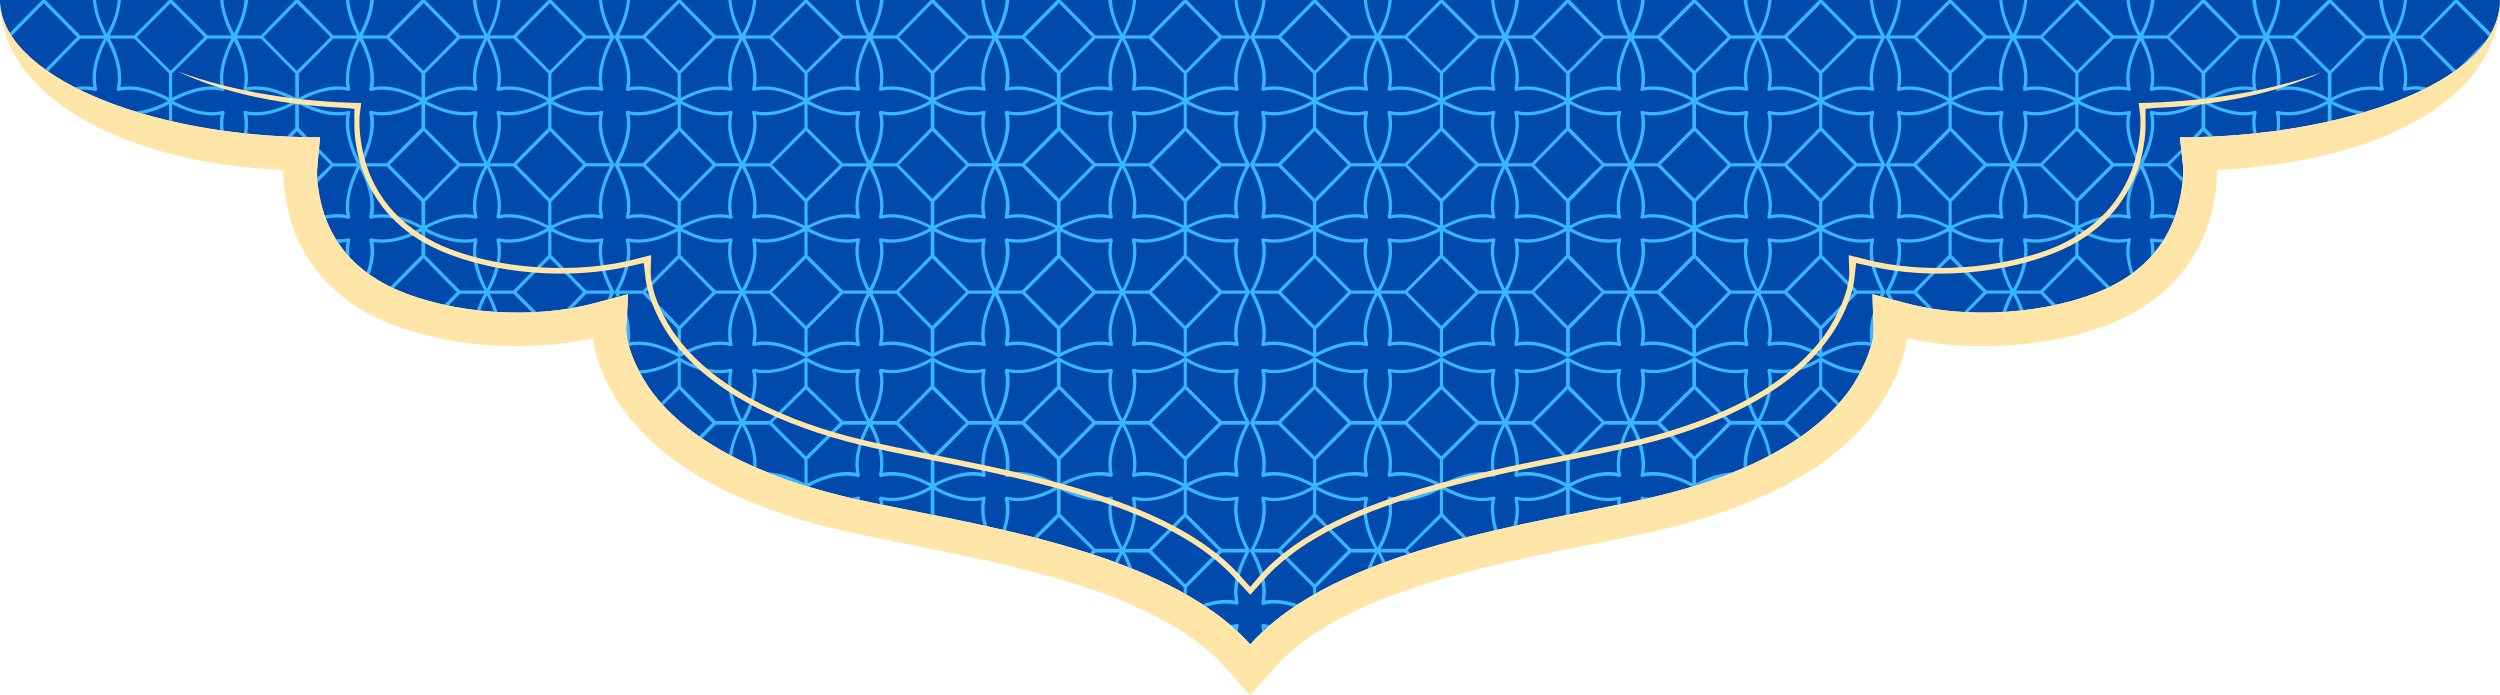 <?xml version="1.0" encoding="UTF-8" standalone="no"?><svg xmlns="http://www.w3.org/2000/svg" xmlns:xlink="http://www.w3.org/1999/xlink" fill="#000000" height="648.5" preserveAspectRatio="xMidYMid meet" version="1" viewBox="74.6 797.6 2332.2 648.5" width="2332.2" zoomAndPan="magnify"><g clip-rule="evenodd" fill-rule="evenodd"><g id="change1_1"><path d="M74.56,797.61h2332.22c0,77.86-149.8,128.12-298.61,128.12l2.96,26.61c0.99,12.81-2.46,31.54-6.41,43.86 c-10.84,33.51-34.49,56.67-66.03,70.96c-52.73,23.65-129.59,28.58-185.77,13.3l-31.54-8.38l0.99,32.52 c0.49,17.25-12.81,43.36-22.17,56.67c-41.88,57.65-123.68,86.73-189.71,101.51c-105.45,23.65-289.74,46.32-369.57,136 c-80.32-89.68-264.61-112.35-370.06-136c-65.04-14.78-145.36-43.36-187.25-98.55c-11.33-14.78-24.64-40.41-24.64-59.62l1.48-32.52 l-31.54,8.38c-56.17,15.28-133.04,10.35-185.77-13.3c-32.03-14.29-55.68-37.45-66.52-70.96c-3.94-12.32-7.39-31.04-5.91-43.86 l2.46-26.61C209.09,925.73,74.56,866.6,74.56,797.61L74.56,797.61z" fill="#004aad"/></g><g id="change2_1"><path d="M113.98,797.61h2.96l0,0l32.52,33.02h22.17c-2.96-5.42-9.36-18.73-10.35-33.02h2.96 c0.99,13.8,7.39,26.61,9.85,31.54c2.96-4.93,9.36-17.74,10.35-31.54h2.96c-0.99,14.29-7.39,27.59-10.35,33.02h22.67l32.52-33.02 l0,0h2.96l0,0l33.02,33.02h22.17c-2.96-5.42-9.36-18.73-10.35-33.02H283c0.99,13.3,7.39,26.12,9.85,31.04 c2.96-4.93,8.87-17.74,9.86-31.04h3.45c-1.48,14.29-7.88,27.59-10.35,33.02h22.17l32.03-33.02l0,0h3.45l0,0l32.03,33.02h22.17 c-2.96-5.42-9.36-18.73-10.35-33.02h2.96c1.48,13.3,7.39,26.12,9.85,31.04c2.96-4.93,8.87-17.74,9.86-31.04h3.45 c-0.99,14.29-7.88,27.59-10.35,33.02h22.17l32.52-33.02l0,0h3.45l0,0l32.52,33.02h22.67c-2.96-5.42-9.36-18.73-10.84-33.02h3.45 c0.99,13.8,6.9,26.12,9.86,31.54c2.96-5.42,8.87-17.74,9.85-31.54h2.96c-0.99,14.29-7.39,27.59-10.35,33.02h22.17l32.52-33.02l0,0 H589l0,0l32.52,33.02h22.17c-2.96-5.42-9.36-18.73-10.35-33.02h2.96c1.48,16.75,10.35,32.03,11.33,33.51 c0,0.49,0.49,0.49,0.49,0.99c0,0.49-0.49,0.49-0.49,0.99c-0.99,1.48-15.28,25.62-10.35,47.3c0,0.49,0,0.49,0,0.99 c0,0.49-0.99,0.99-1.48,0.99c-18.73-4.43-39.42,5.91-45.33,9.36c5.91,3.45,26.61,13.8,45.33,9.36h0.49c0.99,0,1.48,0.99,0.99,1.97 c-4.93,21.19,9.36,45.33,10.35,47.3c0,0.49,0.49,0.49,0.49,0.99c0,0.49-0.49,0.49-0.49,0.99c-0.99,1.48-15.28,25.62-10.35,47.3 c0,0.49,0,0.49,0,0.99c0,0.49-0.99,1.48-1.48,0.99c-18.23-4.43-38.44,5.42-45.33,8.87c6.9,3.94,27.1,13.8,45.33,9.36h0.49 c0.99,0,1.48,0.99,0.99,1.97c-4.93,21.19,9.36,45.33,10.35,47.3c0,0.49,0.49,0.49,0.49,0.99c0,0.49-0.49,0.49-0.49,0.99 c-0.49,0.49-1.48,1.97-2.46,4.93l-3.94,0.99c0.99-1.97,1.97-3.94,2.46-5.42h-22.17l-12.81,13.3c-1.97,0.49-3.94,0.49-5.42,0.99 l15.28-15.77l-18.23-18.72l-12.81-12.81l-18.73,18.72l-12.32,12.81l18.72,18.72h-4.43l-17.25-17.25h-22.17 c1.97,3.45,4.93,9.36,7.39,17.25l-3.45-0.49c-1.97-6.41-4.93-12.32-6.41-15.28c-1.48,2.96-3.94,7.88-6.41,14.29l-2.96-0.49 c2.46-6.9,4.93-12.32,6.9-15.28h-22.67l-10.84,11.33l-3.94-0.99l11.83-11.83l-31.04-31.54l-21.19,21.19l-6.9,6.9l-2.96-1.48 l29.07-29.57v-22.17c-6.41,3.45-26.12,13.3-44.84,9.86c1.97,10.84-0.49,21.68-3.45,30.55c-0.99-0.49-1.97-1.48-2.96-1.97 c2.96-8.87,5.42-19.71,2.46-30.06c0-0.49,0-0.49,0-0.99c0.49-0.49,1.48-0.99,1.97-0.99c18.72,4.43,38.93-5.42,45.33-9.36 c-6.41-3.45-26.61-13.3-45.33-8.87h-0.49c-0.98,0-1.48-0.99-1.48-1.97c4.43-18.23-4.93-37.94-8.87-44.84 c-3.45,6.9-12.81,26.61-8.87,44.84c0.49,0.49,0.49,0.49,0,0.99c0,0.49-0.99,1.48-1.48,0.99c-7.39-1.48-14.29-1.48-21.19,0 c-0.49-0.99-0.49-1.97-0.99-2.96c6.41-1.48,13.3-1.97,20.2-0.49c-2.96-18.72,6.41-38.44,9.85-45.33h-22.17l-14.78,15.28 c0-1.48,0-2.96-0.49-4.43l12.81-12.32l-11.33-11.33l0.49-3.94l13.3,13.8h22.17c-3.45-6.9-12.81-26.61-9.85-45.33 c-18.23,3.45-37.94-6.41-44.35-9.86v22.17l8.38,8.87h-4.43l-5.91-5.91l-1.97,2.46l-2.96,2.96h-4.43l7.88-8.38v-22.17 c-6.41,3.45-26.12,13.3-44.84,9.86c1.48,5.91,0.99,11.83,0,17.74l-2.96-0.49c0.98-5.91,0.98-12.32-0.49-18.72c0-0.49,0-0.49,0-0.99 c0.49-0.99,0.99-1.48,1.97-0.99c18.72,4.43,39.42-5.91,45.33-9.36c-5.91-3.45-26.61-13.8-45.33-9.36h-0.49 c-0.98,0-1.48-0.99-1.48-1.97c4.43-18.23-4.93-37.94-8.87-44.84c-3.45,6.9-13.3,26.61-8.87,44.84c0,0.49,0,0.49,0,0.99 c0,0.49-0.99,0.99-1.97,0.99c-18.72-4.43-39.42,5.91-45.83,9.36c6.41,3.45,27.1,13.8,45.83,9.36c0.49,0,0.49,0,0.99,0 c0.99,0,1.48,0.99,0.99,1.97c-0.99,5.42-1.48,11.33-0.49,16.75l-3.45-0.49c-0.49-4.93-0.49-9.86,0.49-14.78 c-18.73,3.45-38.44-6.41-45.33-9.86v16.26l-2.96-0.99v-15.28c-3.94,2.46-13.3,6.9-24.15,8.87c-2.46-0.49-4.43-0.99-6.9-1.97 c13.8-1.48,25.62-7.39,30.06-9.86c-6.41-3.45-27.1-13.8-45.83-9.36c-0.49,0-0.49,0-0.99,0c-0.49,0-0.99-0.99-0.99-1.97 c4.43-18.23-5.42-38.93-9.36-45.33c-3.45,6.41-13.3,27.1-8.87,45.33c0,0.49,0,0.49,0,0.99c0,0.49-0.99,0.99-1.97,0.99 c-4.43-0.99-9.36-1.48-13.8-0.99c-1.97-0.99-3.45-1.48-4.93-2.46c5.42-0.99,11.33-0.99,17.25,0c-3.45-18.72,5.91-38.44,9.85-45.33 h-22.17l-16.26,16.26l-13.8,14.29l-2.46-1.97l0.49-0.49l29.07-29.57l-31.04-31.54l-1.97,1.97L85.4,831.12 c-0.49-0.99-0.99-1.97-1.48-2.96L113.98,797.61L113.98,797.61z M659.47,797.61h2.96c-0.99,14.29-7.39,27.59-10.35,33.02h22.17 l32.52-33.02l0,0h2.96l0,0l32.52,33.02h22.17c-2.96-5.42-9.36-18.73-10.35-33.02h2.96c0.99,13.8,7.39,26.61,9.86,31.54 c2.96-4.93,9.36-17.74,10.35-31.54h2.96c-0.99,14.29-7.39,27.59-10.35,33.02h22.67l32.52-33.02l0,0h2.96l0,0L861,830.63h22.17 c-2.96-5.42-9.36-18.73-10.35-33.02h2.96c0.99,13.3,7.39,26.12,9.86,31.04c2.96-4.93,8.87-17.74,9.85-31.04h3.45 c-1.48,14.29-7.88,27.59-10.35,33.02h22.17l32.03-33.02l0,0h3.45l0,0l32.03,33.02h22.17c-2.96-5.42-9.36-18.73-10.35-33.02h2.96 c1.48,13.3,7.39,26.12,9.86,31.04c2.96-4.93,8.87-17.74,9.85-31.04h3.45c-0.99,14.29-7.88,27.59-10.35,33.02h22.17l32.52-33.02l0,0 h3.45l0,0l32.52,33.02h22.67c-2.96-5.42-9.36-18.73-10.84-33.02h3.45c0.99,13.8,6.9,26.12,9.86,31.54 c2.96-5.42,8.87-17.74,9.86-31.54h2.96c-0.99,14.29-7.39,27.59-10.35,33.02h22.17l32.52-33.02l0,0h2.96l0,0l32.52,33.02h22.17 c-2.96-5.42-9.36-18.73-10.35-33.02h2.96c1.48,16.75,10.35,32.03,11.33,33.51c0,0.49,0.49,0.49,0.49,0.99c0-0.49,0-0.49,0-0.99 c0.99-1.48,9.85-16.75,11.33-33.51h2.96c-0.99,14.29-7.39,27.59-10.35,33.02h22.17l32.52-33.02l0,0h2.96l0,0l32.52,33.02h22.17 c-2.96-5.42-9.36-18.73-10.35-33.02h2.96c0.99,13.8,7.39,26.61,9.86,31.54c2.96-4.93,9.36-17.74,10.35-31.54h2.96 c-0.98,14.29-7.39,27.59-10.35,33.02h22.67l32.52-33.02l0,0h2.96l0,0l33.02,33.02h22.17c-2.96-5.42-9.36-18.73-10.35-33.02h2.96 c0.98,13.3,7.39,26.12,9.85,31.04c2.96-4.93,8.87-17.74,9.86-31.04h3.45c-1.48,14.29-7.88,27.59-10.35,33.02h22.17l32.03-33.02l0,0 h3.45l0,0l32.03,33.02h22.17c-2.96-5.42-9.36-18.73-10.35-33.02h2.96c1.48,13.3,7.39,26.12,9.85,31.04 c2.96-4.93,8.87-17.74,9.86-31.04h3.45c-0.99,14.29-7.88,27.59-10.35,33.02h22.17l32.52-33.02l0,0h3.45l0,0l32.52,33.02h22.67 c-2.96-5.42-9.36-18.73-10.84-33.02h3.45c0.99,13.8,7.39,26.12,9.85,31.54c2.96-5.42,8.87-17.74,9.86-31.54h2.96 c-0.98,14.29-7.39,27.59-10.35,33.02h22.17l32.52-33.02l0,0h2.96l0,0l32.52,33.02h22.17c-2.96-5.42-9.36-18.73-10.35-33.02h2.96 c1.48,16.75,10.35,32.03,11.33,33.51c0,0.49,0.49,0.49,0.49,0.99c0,0.49-0.49,0.49-0.49,0.99c-0.99,1.48-15.28,25.62-10.35,47.3 c0,0.49,0,0.49,0,0.99c0,0.49-0.99,0.99-1.48,0.99c-18.72-4.43-39.42,5.91-45.33,9.36c5.91,3.45,26.61,13.8,45.33,9.36h0.49 c0.99,0,1.48,0.99,0.99,1.97c-4.93,21.19,9.36,45.33,10.35,47.3c0,0.49,0.49,0.49,0.49,0.99c0,0.49-0.49,0.49-0.49,0.99 c-0.99,1.48-15.28,26.12-10.35,47.3c0,0.49,0,0.49,0,0.99c0,0.49-0.99,1.48-1.48,0.99c-18.23-4.43-38.43,5.42-45.33,8.87 c6.9,3.94,27.1,13.8,45.33,9.36h0.49c0.99,0,1.48,0.99,0.99,1.97c-4.93,21.19,9.36,45.33,10.35,47.3c0,0.49,0.49,0.49,0.49,0.99 c0,0.49-0.49,0.49-0.49,0.99c0,0.49-0.99,1.48-1.97,3.45l-2.96-0.99l0.99-1.97h-22.17l-32.52,33.01v22.17 c6.9-3.45,26.61-13.3,44.84-9.85c-1.48-9.36,0-19.22,2.46-27.59l0.49,12.81c-0.49,2.96-0.49,6.41-0.49,9.36 c-0.49,2.96-0.99,5.91-1.48,8.87c-21.19-4.93-44.35,9.36-46.32,10.35c0,0-0.49,0.49-0.99,0.49c0.49,0,0.99,0,0.99,0 c1.48,0.99,18.72,11.33,36.96,11.83l-1.48,2.96c-15.28-0.49-29.57-7.88-34.99-10.84v22.67l15.77,15.77l-1.97,1.97l-15.28-14.78 l-31.04,31.04l12.81,12.81l-2.46,1.97l-13.3-12.81h-22.17c2.96,4.43,7.88,15.28,9.86,28.09l-2.46,1.48 c-1.97-12.32-7.39-23.65-9.86-28.09c-2.96,5.42-10.84,21.68-9.85,37.45l-3.45,1.48c-0.99-17.25,7.39-34.49,10.84-40.41h-22.67 l-32.52,32.52v22.17c5.42-2.96,19.71-9.85,34.99-10.35c-4.93,1.97-9.86,3.94-14.29,5.42c-3.94,0.99-7.39,2.46-10.35,3.45 c-5.42,1.97-10.35,3.45-15.28,4.93l0.49-0.49c-5.91-3.45-26.61-13.8-45.83-8.87h-0.49c-0.99-0.49-1.48-1.48-0.99-1.97 c3.94-18.23-5.42-38.43-9.36-45.33c-3.45,6.9-12.81,27.1-8.87,45.33c0.49,0,0.49,0.49,0,0.49c0,0.99-0.98,1.48-1.48,1.48 c-18.72-4.93-39.42,5.42-45.33,8.87c5.91,3.45,26.61,14.29,45.33,9.36h0.49c0.98,0.49,1.48,0.99,0.98,1.97 c0,1.97-0.49,3.45-0.49,5.42l-3.45,0.49c0.49-1.48,0.49-2.96,0.49-4.43c-18.23,3.45-37.94-5.91-44.35-9.86v22.67v0.49l-4.93,0.99 l1.48-1.48v-22.67c-6.41,3.94-26.12,13.3-44.84,9.86c1.48,8.38,0.99,16.26-0.99,23.65l-3.45,0.49c1.97-7.88,3.45-16.75,0.99-25.62 v-0.49c0.49-0.99,0.99-1.48,1.97-1.48c18.72,4.93,39.42-5.91,45.33-9.36c-5.91-3.45-26.61-13.8-45.33-8.87h-0.49 c-0.99-0.49-1.48-1.48-1.48-1.97c4.43-18.23-4.93-38.43-8.87-45.33c-3.45,6.9-13.3,27.1-8.87,45.33v0.49 c0,0.99-0.98,1.48-1.48,1.48c-19.22-4.93-39.91,5.42-45.83,8.87c5.91,3.45,26.61,14.29,45.33,9.36c0.49,0,0.49,0,0.99,0 c0.98,0.49,1.48,0.99,0.98,1.97c-2.46,9.86-0.49,20.2,1.97,29.07l-2.96,0.49c-2.46-8.38-3.94-18.23-2.46-28.09 c-18.72,3.45-38.43-5.91-45.33-9.86v22.67l22.17,21.68l-3.45,0.99l-20.2-19.71l-31.54,31.04l2.96,2.96l-3.45,0.99l-1.97-1.97 h-22.67c0.99,1.97,2.96,4.93,4.43,8.87l-2.96,0.99c-1.48-3.94-2.96-6.9-4.43-8.87c-0.99,2.46-3.45,6.9-5.42,12.81l-3.94,1.48 c2.46-6.9,5.42-12.32,6.9-15.28h-22.17l-32.52,32.52v5.42l-2.96,1.48v-6.9l-32.52-32.52h-22.17c3.94,6.41,13.3,26.12,9.86,44.84 c10.84-1.97,21.68,0.49,30.55,3.45l-3.45,2.46c-8.38-2.96-18.72-4.43-28.58-1.97c-0.49,0-0.49,0-0.99,0 c-0.49-0.49-0.98-1.48-0.98-1.97c4.93-21.68-9.36-45.83-10.35-47.8v-0.49l-0.49,0.49c-0.99,1.97-15.28,26.12-10.35,47.8v0.49 c0,0.99-0.99,1.48-1.48,1.48c-9.86-2.46-20.2-0.99-29.07,1.97l-2.96-2.46c8.38-2.96,19.71-5.42,30.06-3.45 c-3.45-18.72,6.41-38.43,9.86-44.84h-22.17l-16.26,16.26l-16.26,16.26v6.9l-2.96-1.48v-5.42l-32.52-32.52h-22.17 c1.97,2.96,4.44,8.38,6.9,15.28l-3.94-1.48c-1.97-5.42-3.94-9.85-5.42-12.32c-0.99,1.97-2.46,4.93-3.94,8.38l-2.96-0.99 c1.48-3.94,2.96-6.9,4.43-8.87h-22.67l-1.97,1.97l-3.45-0.99l2.46-2.96l-31.04-31.04l-20.2,19.71l-3.45-0.99l21.68-21.68v-22.67 c-6.41,3.94-26.12,13.3-44.84,9.86c1.48,9.86,0,20.2-2.96,28.09l-2.96-0.49c2.96-8.38,4.43-19.22,1.97-29.07v-0.49 c0.49-0.99,1.48-1.48,1.97-1.48c18.72,4.93,39.91-5.91,45.83-9.36c-5.91-3.45-27.1-13.8-45.83-8.87h-0.49 c-0.99-0.49-1.48-1.48-1.48-1.97c4.43-18.23-4.93-38.43-8.87-45.33c-3.45,6.9-12.81,27.1-8.87,45.33c0.49,0,0.49,0.49,0,0.49 c0,0.99-0.99,1.48-1.48,1.48c-18.73-4.93-39.42,5.42-45.33,8.87c5.91,3.45,26.61,14.29,45.33,9.36h0.49 c0.99,0.49,1.48,0.99,0.99,1.97c-1.97,8.87-0.99,17.74,1.48,25.62l-3.45-0.49c-1.97-7.39-2.96-15.28-1.48-23.65 c-18.23,3.45-37.94-5.91-44.35-9.86v22.67l1.48,1.48l-5.42-0.99l0.49-0.49v-22.67c-6.41,3.94-26.12,13.3-44.84,9.86 c0.49,1.48,0.49,2.96,0.99,4.43l-3.45-0.49c0-1.97-0.49-3.45-0.99-5.42v-0.49c0.49-0.99,0.99-1.48,1.97-1.48 c18.72,4.93,39.42-5.91,45.33-9.36c-5.91-3.45-26.61-13.8-45.33-8.87h-0.49c-0.99-0.49-1.48-1.48-1.48-1.97 c4.43-18.23-4.93-38.43-8.87-45.33c-3.45,6.9-13.3,27.1-8.87,45.33v0.49c0,0.99-0.99,1.48-1.97,1.48 c-18.72-4.93-39.42,5.42-45.33,8.87l0.99,0.99c-4.93-1.48-9.86-2.96-14.78-4.93c-3.45-1.48-7.88-2.96-12.32-4.43 c-4.43-1.48-8.87-2.96-13.3-4.93c15.28,0.49,29.56,7.39,34.99,10.35v-22.17l-32.52-32.52h-22.67c3.45,5.91,11.83,23.16,10.35,40.41 l-2.96-1.48c0.98-16.26-6.9-32.03-10.35-37.94c-2.46,4.43-7.88,15.77-9.36,28.58l-2.96-1.48c1.97-12.81,7.39-23.65,9.85-28.09 h-22.17l-12.81,12.81l-2.46-1.97l12.32-12.81h-0.49l-30.55-31.04l-15.28,14.78l-1.97-1.97l15.77-15.77v-22.67 c-5.42,2.96-19.71,10.35-34.99,10.84c-0.49-0.99-0.99-1.97-1.48-2.96c18.23,0,35.48-10.84,36.96-11.83c0.49,0,0.49,0,0.99,0 c-0.49,0-0.49-0.49-0.99-0.49c-1.97-0.99-25.13-15.28-45.83-10.35c-0.99-2.96-1.48-5.91-1.97-8.87c0-3.45,0-6.41-0.49-9.36 l0.49-12.81c2.46,8.38,3.94,18.23,2.46,27.59c18.73-3.45,37.94,6.41,44.84,9.85v-22.17l-32.52-33.01h-22.17l0.99,1.97l-2.96,0.99 c-0.99-1.97-1.48-2.96-1.97-3.45c0-0.49,0-0.49,0-0.99c0-0.49,0-0.49,0-0.99c1.48-1.97,15.28-26.12,10.35-47.3 c0-0.49,0-0.49,0-0.99c0-0.49,0.99-0.99,1.97-0.99c18.23,4.43,37.94-5.42,44.84-9.36c-6.9-3.45-26.61-13.3-44.84-8.87 c-0.49,0-0.49,0-0.99,0c-0.49,0-0.99-0.99-0.99-1.97c4.93-21.19-9.36-45.33-10.35-47.3c0-0.49,0-0.49,0-0.99c0-0.49,0-0.49,0-0.99 c0.99-1.97,15.28-26.12,10.35-47.3c0-0.49,0-0.49,0-0.99c0-0.99,0.99-1.48,1.97-0.99c18.23,4.43,38.93-5.91,45.33-9.36 c-6.41-3.45-26.61-13.8-45.33-9.36c-0.49,0-0.49,0-0.99,0c-0.49,0-0.99-0.99-0.99-1.97c4.93-21.68-9.36-45.83-10.35-47.3 c0-0.49,0-0.49,0-0.99c0-0.49,0-0.49,0-0.99C649.12,829.64,657.99,814.37,659.47,797.61L659.47,797.61z M1845.04,797.61h2.96 c-0.98,14.29-7.39,27.59-10.35,33.02h22.17l32.52-33.02l0,0h2.96l0,0l32.52,33.02H1950c-2.96-5.42-9.36-18.73-10.35-33.02h2.96 c0.99,13.8,7.39,26.61,9.85,31.54c2.96-4.93,9.36-17.74,10.35-31.54h2.96c-0.99,14.29-7.39,27.59-10.35,33.02h22.67l32.52-33.02 l0,0h2.96l0,0l33.02,33.02h22.17c-2.96-5.42-9.36-18.73-10.35-33.02h2.96c0.99,13.3,7.39,26.12,9.85,31.04 c2.96-4.93,8.87-17.74,9.86-31.04h3.45c-1.48,14.29-7.88,27.59-10.35,33.02h22.17l32.03-33.02l0,0h3.45l0,0l32.03,33.02h22.17 c-2.46-5.42-9.36-18.73-10.35-33.02h3.45c0.99,13.3,6.9,26.12,9.36,31.04c2.96-4.93,8.87-17.74,10.35-31.04h2.96 c-0.99,14.29-7.88,27.59-10.35,33.02h22.17l32.52-33.02l0,0h3.45l0,0l32.52,33.02h22.67c-2.96-5.42-9.36-18.73-10.84-33.02h3.45 c0.99,13.8,7.39,26.12,9.86,31.54c2.96-5.42,8.87-17.74,9.85-31.54h2.96c-0.99,14.29-7.39,27.59-10.35,33.02h22.67l32.03-33.02l0,0 h2.96l0,0l31.04,31.04c-0.49,0.99-1.48,1.97-1.97,2.96l-30.55-31.04l-31.04,31.54l31.04,31.04l-2.96,1.97l-30.55-31.54h-22.67 c3.94,6.9,13.3,26.61,9.85,45.33c6.9-1.48,13.3-0.99,19.22,0.49c-1.48,0.49-2.96,1.48-4.43,2.46c-5.42-0.99-10.84-0.99-16.26,0.49 h-0.49c-0.99,0-1.48-0.99-1.48-1.97c4.43-18.23-4.93-38.43-8.87-45.33c-3.45,6.9-13.3,27.1-8.87,45.33c0,0.49,0,0.49,0,0.99 c-0.49,0.49-0.99,0.99-1.97,0.99c-18.72-4.43-39.42,5.91-45.83,9.36c4.43,2.46,17.25,8.87,31.04,10.35 c-2.46,0.49-4.93,0.99-6.9,1.97c-11.33-2.46-21.19-6.9-25.13-9.36v15.77l-3.45,0.49v-16.26c-6.41,3.45-26.12,13.3-44.84,9.86 c0.49,4.93,0.49,9.86,0,14.78l-2.96,0.49c0.49-5.42,0.49-11.33-0.49-16.75c-0.49-0.49-0.49-0.49,0-0.99c0-0.99,0.98-1.48,1.48-0.99 c19.22,4.43,39.91-5.91,45.83-9.36c-5.91-3.45-26.61-13.8-45.83-9.36h-0.49c-0.98,0-1.48-0.99-0.98-1.97 c3.94-18.23-5.42-37.94-9.36-44.84c-3.45,6.9-12.81,26.61-8.87,44.84c0.49,0.49,0.49,0.49,0,0.99c0,0.49-0.99,0.99-1.48,0.99 c-18.72-4.43-39.42,5.91-45.33,9.36c5.91,3.45,26.61,13.8,45.33,9.36h0.49c0.99,0,1.48,0.99,0.99,1.97 c-1.48,6.41-0.99,12.81,0,18.72l-2.96,0.49c-0.99-5.91-1.48-11.83-0.49-17.74c-18.23,3.45-37.94-6.41-44.35-9.86v22.17l7.88,8.38 h-4.44l-5.42-5.42l-1.97,2.46l-3.45,3.45H2120l8.38-8.87v-22.17c-6.41,3.45-26.12,13.3-44.84,9.86 c3.45,18.72-5.91,38.44-9.36,45.33h22.17l13.3-13.3v3.94l-10.84,10.84l12.32,12.32c0,0.99-0.49,2.46-0.49,3.94l-14.29-14.78h-22.17 c3.45,6.9,12.81,26.61,9.36,45.33c6.9-1.48,13.8-0.99,20.2,0.49c0,0.99-0.49,1.97-0.99,2.96c-6.41-1.48-13.8-1.48-20.7,0h-0.49 c-0.98,0-1.48-0.99-1.48-1.97c4.43-18.23-4.93-37.94-8.87-44.84c-3.45,6.9-13.3,26.61-8.87,44.84c0,0.49,0,0.49,0,0.99 c0,0.49-0.99,1.48-1.48,0.99c-18.72-4.43-38.93,5.42-45.83,8.87c6.9,3.94,27.1,13.8,45.83,9.36h0.49c0.99,0,1.48,0.99,0.99,1.97 c-2.46,10.35-0.49,21.19,2.46,30.06c-0.49,0.49-1.48,0.99-2.46,1.97c-2.96-8.87-5.42-19.71-3.45-30.55 c-18.73,3.45-38.44-6.41-45.33-9.86v22.17l29.57,29.57l-2.96,1.48l-17.74-17.74l-10.35-10.35l-31.54,31.54l12.32,11.83l-3.94,0.99 l-10.84-11.33h-22.67c1.48,2.96,4.43,8.38,6.9,15.28l-3.45,0.49c-1.97-6.41-4.43-11.83-6.41-14.29c-1.48,2.96-3.94,8.38-6.41,15.28 l-3.45,0.49c2.46-7.88,5.42-13.8,7.39-17.25h-22.17l-17.25,17.25h-3.94l18.23-18.72l-18.72-18.72l-12.32-12.81l-18.72,18.72 l-12.32,12.81l15.28,15.77c-1.48-0.49-3.45-0.49-4.93-0.99l-13.3-13.3h-22.17c0.99,1.48,1.97,3.45,2.96,5.42l-3.94-0.99 c-1.48-2.96-2.46-4.43-2.96-4.93c0-0.49,0-0.49,0-0.99c0-0.49,0-0.49,0-0.99c0.99-1.48,15.28-26.12,10.35-47.3 c0-0.49,0-0.49,0-0.99c0-0.49,0.99-0.99,1.97-0.99c18.23,4.43,37.94-5.42,44.84-9.36c-6.9-3.45-26.61-13.3-44.84-8.87 c-0.49,0-0.49,0-0.99,0c-0.49,0-0.99-0.99-0.99-1.97c4.93-21.19-8.87-45.33-10.35-47.3c0-0.49,0-0.49,0-0.99c0-0.49,0-0.49,0-0.99 c0.99-1.48,15.77-26.12,10.35-47.3c0-0.49,0-0.49,0-0.99c0-0.99,0.99-1.48,1.97-0.99c18.72,4.43,38.93-5.91,45.33-9.36 c-6.41-3.45-26.61-13.8-45.33-9.36c-0.49,0-0.49,0-0.99,0c-0.49,0-0.99-0.99-0.99-1.97c4.93-21.68-8.87-45.83-10.35-47.3 c0-0.49,0-0.49,0-0.99c0-0.49,0-0.49,0-0.99C1834.69,829.64,1843.56,814.37,1845.04,797.61L1845.04,797.61z M2394.46,834.57 c-6.41,9.36-15.28,18.23-26.12,26.61L2394.46,834.57z M2093.39,1020.83c-0.49,0.99-1.48,1.97-1.97,2.96c-2.46,0-4.93,0-7.88-0.49 c0.99,3.45,0.99,6.9,0.99,9.86c-0.99,1.48-2.46,2.96-3.45,3.94c0.49-4.93,0.49-10.35-0.99-15.28c0-0.49,0-0.49,0-0.99 c0.49-0.49,1.48-0.99,1.97-0.99C2086,1020.83,2089.45,1020.83,2093.39,1020.83L2093.39,1020.83z M1613.94,1261.79l-3.45,0.99 l-5.42,1.48v-1.48c-0.49,0-0.49-0.49,0-0.49c0-0.99,0.99-1.48,1.48-1.48C1609.01,1261.79,1611.47,1261.79,1613.94,1261.79 L1613.94,1261.79z M1259.15,1380.54l-2.96,2.96h-1.48v0.99c-0.49,0.99-1.48,1.97-2.46,2.46c-0.49-1.48-0.49-3.45-0.98-5.42v-0.49 c0-0.99,0.98-1.48,1.97-1.48C1255.21,1380.05,1257.18,1380.54,1259.15,1380.54L1259.15,1380.54z M1229.09,1386.95 c-0.49-0.49-1.48-1.48-2.46-2.46v-0.99h-1.48c-0.99-0.99-1.97-1.97-2.96-2.96c1.97,0,3.94-0.49,6.41-0.99h0.49 c0.99,0.49,1.48,1.48,0.99,1.97C1229.59,1383.5,1229.59,1385.47,1229.09,1386.95L1229.09,1386.95z M876.77,1264.25l-5.91-1.48 l-3.45-0.49c2.46-0.49,4.93-0.49,7.39-1.48c0.49,0,0.49,0,0.99,0c0.99,0.49,1.48,0.99,0.99,1.97V1264.25z M400.77,1037.59 c-1.48-1.48-2.46-2.46-3.45-3.94c0-3.45,0-6.9,0.49-10.35c-2.46,0.49-4.93,0.49-7.88,0.99c-0.49-1.48-0.99-2.46-1.97-3.45 c3.94,0,7.88,0,11.83-0.99h0.49c0.99,0,1.48,0.99,0.99,1.97C400.28,1026.75,400.28,1032.17,400.77,1037.59L400.77,1037.59z M104.62,852.8c-4.43-3.94-8.38-8.38-12.32-12.81L104.62,852.8z M2068.75,949.88c-3.45-6.9-13.3-26.61-9.85-45.33 c-18.73,3.45-38.44-6.41-45.33-9.86v22.17l33.02,33.01H2068.75z M2015.04,891.73c5.91,3.45,26.61,13.8,45.83,9.36h0.49 c0.99,0,1.48,0.99,0.99,1.97c-4.44,18.23,5.42,37.94,8.87,44.84c3.94-6.9,13.3-26.61,8.87-44.84c0-0.49,0-0.49,0-0.99 c0.49-0.99,1.48-1.48,1.97-0.99c18.72,4.43,39.42-5.91,45.33-9.36c-5.91-3.45-26.61-13.8-45.33-9.36h-0.49 c-0.98,0-1.48-0.99-1.48-1.97c4.43-18.23-4.93-37.94-8.87-44.84c-3.45,6.9-13.3,26.61-8.87,44.84c0,0.49,0,0.49,0,0.99 c0,0.49-0.99,0.99-1.48,0.99C2041.65,877.93,2020.95,888.28,2015.04,891.73L2015.04,891.73z M2010.61,916.86v-22.17 c-6.9,3.45-26.61,13.3-45.33,9.86c3.45,18.72-5.91,38.44-9.85,45.33h22.67L2010.61,916.86z M1952.46,948.4 c3.94-6.41,13.8-27.1,9.36-45.33c0-0.49,0-0.49,0-0.99c0-0.99,0.99-1.48,1.97-0.99c18.72,4.43,39.42-5.91,45.83-9.36 c-6.41-3.45-27.1-13.8-45.83-9.36c-0.49,0-0.49,0-0.99,0c-0.49,0-0.99-0.99-0.99-1.97c4.44-18.23-5.42-38.93-9.36-45.33 c-3.45,6.41-13.3,27.1-8.87,45.33c0,0.49,0,0.49,0,0.99c0,0.49-0.99,0.99-1.97,0.99c-18.72-4.43-38.93,5.91-45.33,9.36 c6.41,3.45,26.61,13.8,45.33,9.36c0.49,0,0.49,0,0.99,0c0.49,0,0.99,0.99,0.99,1.97C1939.16,921.3,1949.01,941.99,1952.46,948.4 L1952.46,948.4z M1978.08,952.83h-22.67c3.94,6.9,13.3,26.61,9.85,45.33c18.73-3.45,38.44,6.41,45.33,9.86v-22.17L1978.08,952.83z M2009.13,1010.48c-6.9-3.45-27.1-13.3-45.33-8.87c-0.49,0-0.49,0-0.99,0c-0.49,0-0.99-0.99-0.99-1.97 c4.44-18.23-5.42-38.93-9.36-45.33c-3.45,6.41-13.3,27.1-8.87,45.33c0,0.49,0,0.49,0,0.99c0,0.49-0.99,1.48-1.97,0.99 c-18.23-4.43-37.94,5.42-44.84,8.87c6.9,3.94,26.61,13.8,44.84,9.36c0.49,0,0.49,0,0.99,0c0.49,0,0.99,0.99,0.99,1.97 c-4.43,18.23,5.42,38.93,8.87,45.33c3.94-6.41,13.8-27.1,9.36-45.33c0-0.49,0-0.49,0-0.99c0-0.49,0.99-0.99,1.97-0.99 C1982.03,1024.28,2002.23,1014.43,2009.13,1010.48L2009.13,1010.48z M2013.56,985.85v22.17c6.9-3.45,26.61-13.3,45.33-9.86 c-3.45-18.72,6.41-38.44,9.85-45.33h-22.17L2013.56,985.85z M2043.62,951.35l-15.77-15.77l-15.77-15.77l-15.77,15.77l-15.77,15.77 l31.54,31.54L2043.62,951.35z M1950,949.88c-3.94-6.9-13.3-26.61-9.85-45.33c-18.73,3.45-37.94-6.41-44.84-9.86v22.17l32.52,33.01 H1950z M1859.82,949.88l32.52-33.01v-22.17c-6.9,3.45-26.12,13.3-44.84,9.86c3.45,18.72-5.91,38.44-9.86,45.33H1859.82z M1859.82,952.83h-22.17c3.94,6.9,13.3,26.61,9.86,45.33c18.72-3.45,37.94,6.41,44.84,9.86v-22.17L1859.82,952.83z M1895.3,985.85 v22.17c6.9-3.45,26.12-13.3,44.84-9.86c-3.45-18.72,5.91-38.44,9.85-45.33h-22.17L1895.3,985.85z M1924.86,951.35l-31.04-31.54 l-1.97,2.46l-29.07,29.07l31.04,31.54l24.15-24.64L1924.86,951.35z M2010.61,866.11l-32.52-32.52h-22.67 c3.94,6.9,13.3,26.61,9.85,45.33c18.73-3.45,38.44,6.41,45.33,9.86V866.11z M2013.56,866.11v22.67c6.9-3.45,26.61-13.3,45.33-9.86 c-3.45-18.72,6.41-38.44,9.85-45.33h-22.17L2013.56,866.11l16.75-16.26L2013.56,866.11z M2043.62,832.11l-31.54-31.54l-31.54,31.54 l16.26,15.77l15.28,15.77L2043.62,832.11z M2213.62,833.58h-22.17c3.45,6.9,13.3,26.61,9.86,45.33 c18.72-3.45,38.43,6.41,44.84,9.86v-22.67L2213.62,833.58z M2249.59,866.11v22.67c6.41-3.45,26.61-13.3,45.33-9.86 c-3.45-18.72,5.91-38.44,9.86-45.33h-22.67L2249.59,866.11z M2279.16,832.11l-31.04-31.54l-31.54,31.54l31.54,31.54L2279.16,832.11 z M2096.34,833.58h-22.17c3.45,6.9,12.81,26.61,9.36,45.33c18.72-3.45,38.44,6.41,44.84,9.86v-22.67L2096.34,833.58z M2131.82,866.11v22.67c6.41-3.45,26.12-13.3,44.35-9.86c-2.96-18.72,6.41-38.44,9.85-45.33h-22.17L2131.82,866.11z M2161.39,832.11l-31.54-31.54l-31.04,31.54l31.04,31.54L2161.39,832.11z M1859.82,833.58h-22.17c3.94,6.9,13.3,26.61,9.86,45.33 c18.72-3.45,37.94,6.41,44.84,9.86v-22.67L1859.82,833.58z M1895.3,866.11v22.67c6.9-3.45,26.12-13.3,44.84-9.86 c-3.45-18.72,5.91-38.44,9.85-45.33h-22.17L1895.3,866.11z M1924.86,832.11l-31.04-31.54l-31.04,31.54l1.97,1.97l29.07,29.57 L1924.86,832.11z M1475.96,949.88c-3.45-6.9-13.3-26.61-9.86-45.33c-18.72,3.45-38.43-6.41-45.33-9.86v22.17l33.02,33.01H1475.96z M1422.25,891.73c5.91,3.45,26.61,13.8,45.33,9.36c0.49,0,0.49,0,0.99,0c0.98,0,1.48,0.99,0.98,1.97 c-4.43,18.23,5.42,37.94,8.87,44.84c3.94-6.9,13.3-26.61,8.87-44.84c0-0.49,0-0.49,0-0.99c0.49-0.99,0.99-1.48,1.97-0.99 c18.72,4.43,39.42-5.91,45.33-9.36c-5.91-3.45-26.61-13.8-45.33-9.36h-0.49c-0.99,0-1.48-0.99-1.48-1.97 c4.43-18.23-4.93-37.94-8.87-44.84c-3.45,6.9-13.3,26.61-8.87,44.84c0,0.49,0,0.49,0,0.99c0,0.49-0.98,0.99-1.48,0.99 C1448.86,877.93,1428.17,888.28,1422.25,891.73L1422.25,891.73z M1385.3,949.88l32.52-33.01v-22.17 c-6.9,3.45-26.61,13.3-45.33,9.86c3.45,18.72-5.91,38.44-9.86,45.33H1385.3z M1419.3,919.82l-31.54,31.54l31.54,31.54l31.54-31.54 L1419.3,919.82z M1359.67,948.4c3.94-6.41,13.8-27.1,9.36-45.33c0-0.49,0-0.49,0-0.99c0-0.99,0.99-1.48,1.97-0.99 c18.72,4.43,39.42-5.91,45.83-9.36c-6.41-3.45-27.1-13.8-45.83-9.36c-0.49,0-0.49,0-0.99,0c-0.49,0-0.99-0.99-0.99-1.97 c4.43-18.23-5.42-38.93-9.36-45.33c-3.45,6.41-13.3,27.1-8.87,45.33c0,0.49,0,0.49,0,0.99c0,0.49-0.99,0.99-1.97,0.99 c-18.72-4.43-38.93,5.91-45.33,9.36c6.41,3.45,26.61,13.8,45.33,9.36c0.49,0,0.49,0,0.99,0c0.49,0,0.99,0.99,0.99,1.97 C1346.37,921.3,1356.22,941.99,1359.67,948.4L1359.67,948.4z M1385.3,952.83h-22.67c3.94,6.9,13.3,26.61,9.86,45.33 c18.72-3.45,38.43,6.41,45.33,9.86v-22.17L1385.3,952.83z M1416.34,1010.48c-6.9-3.45-27.1-13.3-45.33-8.87c-0.49,0-0.49,0-0.99,0 c-0.49,0-0.99-0.99-0.99-1.97c4.43-18.23-5.42-38.93-9.36-45.33c-3.45,6.41-13.3,27.1-8.87,45.33c0,0.49,0,0.49,0,0.99 c0,0.49-0.99,1.48-1.97,0.99c-18.23-4.43-37.94,5.42-44.84,8.87c6.9,3.94,26.61,13.8,44.84,9.36c0.49,0,0.49,0,0.99,0 c0.49,0,0.99,0.99,0.99,1.97c-4.43,18.23,5.42,38.93,8.87,45.33c3.94-6.41,13.8-27.1,9.36-45.33c0-0.49,0-0.49,0-0.99 c0-0.49,0.99-0.99,1.97-0.99C1389.24,1024.28,1409.44,1014.43,1416.34,1010.48L1416.34,1010.48z M1437.53,969.09l-16.75,16.75 v22.17c6.9-3.45,26.61-13.3,45.33-9.86c-3.45-18.72,6.41-38.44,9.86-45.33h-22.17L1437.53,969.09z M1478.43,954.8 c-3.45,6.9-13.3,26.61-8.87,44.84c0,0.49,0,0.49,0,0.99c0,0.49-0.98,1.48-1.48,0.99c-18.72-4.43-38.93,5.42-45.83,8.87 c6.9,3.94,27.1,13.8,45.33,9.36c0.49,0,0.49,0,0.99,0c0.98,0,1.48,0.99,0.98,1.97c-4.43,18.23,5.42,37.94,8.87,44.84 c3.94-6.9,13.3-26.61,8.87-44.84c0-0.49,0-0.49,0-0.99c0.49-0.49,0.99-0.99,1.97-0.99c18.23,4.43,38.43-5.42,44.84-9.36 c-6.41-3.45-26.61-13.3-44.84-8.87h-0.49c-0.99,0-1.48-0.99-1.48-1.97C1491.73,981.41,1482.37,961.7,1478.43,954.8L1478.43,954.8z M1417.82,1277.07v-22.67c-6.9,3.94-26.61,13.3-45.33,9.86c3.45,19.22-5.91,38.93-9.86,45.33h22.67L1417.82,1277.07z M1359.67,1308.6c3.94-6.9,13.8-27.1,9.36-45.83v-0.49c0-0.99,0.99-1.48,1.97-1.48c18.72,4.93,39.42-5.91,45.83-9.36 c-6.41-3.45-27.1-13.8-45.83-8.87c-0.49,0-0.49,0-0.99,0c-0.49-0.49-0.99-1.48-0.99-1.97c4.43-18.72-5.42-39.42-9.36-45.83 c-3.45,6.41-13.3,27.1-8.87,45.83v0.49c0,0.99-0.99,1.48-1.97,1.48c-18.72-4.93-38.93,5.42-45.33,8.87 c6.41,3.45,26.61,14.29,45.33,9.36c0.49,0,0.49,0,0.99,0c0.49,0.49,0.99,0.99,0.99,1.97 C1346.37,1281.5,1356.22,1301.7,1359.67,1308.6L1359.67,1308.6z M1711.99,949.88c-3.94-6.9-13.3-26.61-9.85-45.33 c-18.73,3.45-38.93-6.41-45.33-9.86v22.17l32.52,33.01H1711.99z M1686.37,951.35l-31.04-31.54l-31.54,31.54l31.54,31.54 L1686.37,951.35z M1657.79,891.73c5.91,3.45,27.1,13.8,45.83,9.36h0.49c0.99,0,1.48,0.99,1.48,1.97 c-4.43,18.23,5.42,38.43,8.87,45.33c3.94-6.9,13.3-27.1,8.87-45.33c0-0.49,0-0.49,0-0.99c0.49-0.99,0.99-1.48,1.97-0.99 c18.72,4.43,39.42-5.91,45.33-9.36c-5.91-3.45-26.61-13.8-45.33-9.36h-0.49c-0.99,0-1.48-0.99-1.48-1.97 c4.43-18.23-4.93-38.43-8.87-45.33c-3.45,6.9-13.3,27.1-8.87,45.33c0,0.49,0,0.49,0,0.99c-0.49,0.49-0.99,0.99-1.97,0.99 C1684.89,877.93,1663.7,888.28,1657.79,891.73L1657.79,891.73z M1620.83,949.88l32.52-33.01v-22.17 c-6.41,3.45-26.12,13.3-44.84,9.86c3.45,18.72-6.41,38.44-9.85,45.33H1620.83z M1595.7,947.9c3.94-6.9,13.3-26.61,9.36-44.84 c-0.49-0.49-0.49-0.49,0-0.99c0-0.99,0.99-1.48,1.48-0.99c19.22,4.43,39.91-5.91,45.83-9.36c-5.91-3.45-26.61-13.8-45.83-9.36 h-0.49c-0.99,0-1.48-0.99-0.99-1.97c3.94-18.23-5.42-37.94-9.36-44.84c-3.45,6.9-12.81,26.61-8.87,44.84 c0.49,0.49,0.49,0.49,0,0.99c0,0.49-0.98,0.99-1.48,0.99c-18.72-4.43-39.42,5.91-45.33,9.36c5.91,3.45,26.61,13.8,45.33,9.36h0.49 c0.98,0,1.48,0.99,0.98,1.97C1582.89,921.3,1592.25,941.01,1595.7,947.9L1595.7,947.9z M1653.36,985.85l-32.52-33.02h-22.17 c3.45,6.9,13.3,26.61,9.85,45.33c18.72-3.45,38.44,6.41,44.84,9.86V985.85z M1651.88,1010.48c-6.41-3.45-26.61-13.3-45.33-8.87 h-0.49c-0.99,0-1.48-0.99-0.99-1.97c3.94-18.23-5.42-37.94-9.36-44.84c-3.45,6.9-12.81,26.61-8.87,44.84 c0.49,0.49,0.49,0.49,0,0.99c0,0.49-0.98,1.48-1.48,0.99c-18.23-4.43-38.43,5.42-44.84,8.87c6.41,3.94,26.61,13.8,44.84,9.36h0.49 c0.98,0,1.48,0.99,0.98,1.97c-3.94,18.23,5.42,37.94,8.87,44.84c3.94-6.9,13.3-26.61,9.36-44.84c-0.49-0.49-0.49-0.49,0-0.99 c0-0.49,0.99-0.99,1.48-0.99C1625.27,1024.28,1645.47,1014.43,1651.88,1010.48L1651.88,1010.48z M1656.81,985.85v22.17 c6.41-3.45,26.61-13.3,45.33-9.86c-3.45-18.72,5.91-38.44,9.85-45.33h-22.67L1656.81,985.85z M1714.46,954.31 c-3.45,6.9-13.3,27.1-8.87,45.33c0,0.49,0,0.49,0,0.99c-0.49,0.49-0.99,1.48-1.97,0.99c-18.23-4.43-38.93,5.42-45.33,8.87 c6.41,3.94,27.1,13.8,45.33,9.36h0.49c0.99,0,1.48,0.99,1.48,1.97c-4.43,18.23,5.42,38.44,8.87,45.33 c3.94-6.9,13.3-27.1,8.87-45.33c0-0.49,0-0.49,0-0.99c0.49-0.49,0.99-0.99,1.97-0.99c18.23,4.43,38.43-5.42,44.84-9.36 c-6.41-3.45-26.61-13.3-44.84-8.87h-0.49c-0.99,0-1.48-0.99-1.48-1.97C1727.76,981.41,1718.4,961.21,1714.46,954.31L1714.46,954.31 z M1593.24,949.88c-3.45-6.9-12.81-26.61-9.86-45.33c-18.23,3.45-37.94-6.41-44.35-9.86v22.17l32.03,33.01H1593.24z M1535.59,916.86v-22.17c-6.41,3.45-26.12,13.3-44.84,9.86c3.45,18.72-5.91,38.44-9.36,45.33h22.17L1535.59,916.86z M1503.56,952.83h-22.17c3.45,6.9,12.81,26.61,9.36,45.33c18.72-3.45,38.43,6.41,44.84,9.86v-22.17L1503.56,952.83z M1539.04,985.85v22.17c6.41-3.45,26.12-13.3,44.35-9.86c-2.96-18.72,6.41-38.44,9.86-45.33h-22.17L1539.04,985.85z M1568.6,951.35 l-31.54-31.54l-31.04,31.54l31.04,31.54l23.65-24.15L1568.6,951.35z M1302.51,916.86l32.52,33.01h22.17 c-3.94-6.9-13.3-26.61-9.86-45.33c-18.72,3.45-37.94-6.41-44.84-9.86V916.86z M1267.03,949.88l32.52-33.01v-22.17 c-6.9,3.45-26.12,13.3-44.84,9.86c3.45,18.72-5.91,38.44-9.86,45.33H1267.03z M1301.04,919.82l-31.04,31.54l31.04,31.54 l31.04-31.54L1301.04,919.82z M1240.92,950.37c0.99-1.97,15.28-26.12,10.35-47.3c0-0.49,0-0.49,0-0.99c0-0.99,0.98-1.48,1.97-0.99 c18.73,4.43,38.93-5.91,45.33-9.36c-6.41-3.45-26.61-13.8-45.33-9.36c-0.49,0-0.49,0-0.99,0c-0.49,0-0.98-0.99-0.98-1.97 c4.93-21.68-9.36-45.83-10.35-47.3c0-0.49,0-0.49,0-0.99c0,0.49-0.49,0.49-0.49,0.99c-0.99,1.48-15.28,25.62-10.35,47.3 c0,0.49,0,0.49,0,0.99c0,0.49-0.99,0.99-1.48,0.99c-18.72-4.43-39.42,5.91-45.33,9.36c5.91,3.45,26.61,13.8,45.33,9.36h0.49 c0.99,0,1.48,0.99,0.99,1.97c-4.93,21.19,9.36,45.33,10.35,47.3c0,0.49,0.49,0.49,0.49,0.99 C1240.92,950.86,1240.92,950.86,1240.92,950.37L1240.92,950.37z M1267.03,952.83h-22.17c3.94,6.9,13.3,26.61,9.86,45.33 c18.72-3.45,37.94,6.41,44.84,9.86v-22.17L1267.03,952.83z M1298.08,1010.48c-6.9-3.45-26.61-13.3-44.84-8.87 c-0.49,0-0.49,0-0.99,0c-0.49,0-0.98-0.99-0.98-1.97c4.93-21.19-9.36-45.33-10.35-47.3c0-0.49,0-0.49,0-0.99 c0,0.49-0.49,0.49-0.49,0.99c-0.99,1.48-15.28,26.12-10.35,47.3c0,0.49,0,0.49,0,0.99c0,0.49-0.99,1.48-1.48,0.99 c-18.23-4.43-38.43,5.42-45.33,8.87c6.9,3.94,27.1,13.8,45.33,9.36h0.49c0.99,0,1.48,0.99,0.99,1.97 c-4.93,21.19,9.36,45.33,10.35,47.3c0,0.49,0.49,0.49,0.49,0.99c0-0.49,0-0.49,0-0.99c1.48-1.97,15.28-26.12,10.35-47.3 c0-0.49,0-0.49,0-0.99c0-0.49,0.98-0.99,1.97-0.99C1271.47,1024.28,1291.18,1014.43,1298.08,1010.48L1298.08,1010.48z M1335.03,952.83l-32.52,33.02v22.17c6.9-3.45,26.12-13.3,44.84-9.86c-3.45-18.72,5.91-38.44,9.86-45.33H1335.03z M1302.51,1277.07 l32.52,32.52h22.17c-3.94-6.41-13.3-26.12-9.86-45.33c-18.72,3.45-37.94-5.91-44.84-9.86V1277.07z M1267.03,1309.59l32.52-32.52 v-22.67c-6.9,3.94-26.12,13.3-44.84,9.86c3.45,19.22-5.91,38.93-9.86,45.33H1267.03z M1301.04,1280.02l-31.04,31.04l1.97,2.46 l29.07,29.07l31.04-31.54L1301.04,1280.02z M1240.92,1310.57c1.48-1.97,15.28-26.12,10.35-47.8v-0.49c0-0.99,0.98-1.48,1.97-1.48 c18.73,4.93,38.93-5.91,45.33-9.36c-6.41-3.45-26.61-13.8-45.33-8.87c-0.49,0-0.49,0-0.99,0c-0.49-0.49-0.98-1.48-0.98-1.97 c4.93-21.68-9.36-45.83-10.35-47.8c0,0,0-0.49,0-0.99c0,0.49-0.49,0.99-0.49,0.99c-0.99,1.97-15.28,26.12-10.35,47.8v0.49 c0,0.99-0.99,1.48-1.48,1.48c-18.72-4.93-39.42,5.42-45.33,8.87c5.91,3.45,26.61,14.29,45.33,9.36h0.49 c0.99,0.49,1.48,0.99,0.99,1.97c-4.93,21.68,9.36,45.83,10.35,47.8l0.49,0.49V1310.57L1240.92,1310.57z M1829.27,949.88 c-3.45-6.9-13.3-26.61-9.85-45.33c-18.23,3.45-37.94-6.41-44.84-9.86v22.17l32.52,33.01H1829.27z M1739.1,949.88l32.52-33.01 v-22.17c-6.41,3.45-26.12,13.3-44.84,9.86c3.45,18.72-5.91,38.44-9.86,45.33H1739.1z M1772.6,920.31l-30.55,31.04l0.99,0.99 l30.06,30.55l24.15-24.64l6.9-6.9l-31.04-31.54L1772.6,920.31z M1771.62,985.85l-32.52-33.02h-22.17 c3.94,6.9,13.3,26.61,9.86,45.33c18.72-3.45,38.43,6.41,44.84,9.86V985.85z M1774.57,985.85v22.17c6.9-3.45,26.61-13.3,44.84-9.86 c-3.45-18.72,6.41-38.44,9.85-45.33h-22.17L1774.57,985.85z M1385.3,833.58h-22.67c3.94,6.9,13.3,26.61,9.86,45.33 c18.72-3.45,38.43,6.41,45.33,9.86v-22.67L1385.3,833.58z M1387.76,832.11l31.54,31.54l31.54-31.54l-31.54-31.54L1387.76,832.11z M1420.78,866.11v22.67c6.9-3.45,26.61-13.3,45.33-9.86c-3.45-18.72,6.41-38.44,9.86-45.33h-22.17L1420.78,866.11z M1475.96,1190.34c-3.45-6.41-13.3-26.61-9.86-45.33c-18.72,3.45-38.43-5.91-45.33-9.85v22.67l33.02,32.52H1475.96z M1420.28,1131.21c1.97,1.48,26.12,15.77,47.3,10.35c0.49,0,0.49,0,0.99,0c0.98,0.49,1.48,0.99,0.98,1.97 c-4.43,18.23,5.42,38.43,8.87,45.33c3.94-6.9,13.3-27.1,8.87-45.33v-0.49c0.49-0.99,0.99-1.48,1.97-1.48 c21.19,5.42,45.33-8.87,47.3-10.35h0.49l-0.49-0.49c-1.97-0.99-26.12-15.28-47.3-10.35h-0.49c-0.99,0-1.48-0.99-1.48-1.97 c4.43-18.23-4.93-37.94-8.87-44.84c-3.45,6.9-13.3,26.61-8.87,44.84c0,0.49,0,0.49,0,0.99c0,0.99-0.98,1.48-1.48,0.99 c-21.68-4.93-45.83,9.36-47.8,10.35c0,0-0.49,0.49-0.99,0.49C1419.79,1131.21,1420.28,1131.21,1420.28,1131.21L1420.28,1131.21z M1385.3,1190.34l32.52-32.52v-22.67c-6.9,3.94-26.61,13.3-45.33,9.85c3.45,18.72-5.91,38.93-9.86,45.33H1385.3z M1419.3,1160.78 l-31.54,31.04l15.77,15.77l15.77,15.77l31.54-31.54L1419.3,1160.78z M1359.67,1189.36c3.94-6.9,13.8-27.1,9.36-45.83v-0.49 c0-0.99,0.99-1.48,1.97-1.48c21.68,5.42,45.83-8.87,47.3-10.35c0.49,0,0.49,0,0.99,0c-0.49,0-0.49-0.49-0.99-0.49 c-1.48-0.99-25.62-15.28-47.3-10.35c-0.49,0-0.49,0-0.99,0c-0.49,0-0.99-0.99-0.99-1.97c4.43-18.23-5.42-38.93-9.36-45.33 c-3.45,6.41-13.3,27.1-8.87,45.33c0,0.49,0,0.49,0,0.99c0,0.99-0.99,1.48-1.97,0.99c-21.19-4.93-44.84,9.36-46.81,10.35 c-0.49,0-0.49,0.49-0.99,0.49c0.49,0,0.49,0,0.99,0c1.48,1.48,25.62,15.77,46.81,10.35c0.49,0,0.49,0,0.99,0 c0.49,0.49,0.99,0.99,0.99,1.97C1346.37,1162.25,1356.22,1182.46,1359.67,1189.36L1359.67,1189.36z M1385.3,1193.79h-22.67 c3.94,6.41,13.3,26.12,9.86,44.84c18.72-3.45,38.43,6.41,45.33,9.85v-22.17L1385.3,1193.79z M1420.78,1226.31v22.17 c6.9-3.45,26.61-13.3,45.33-9.85c-3.45-18.73,6.41-38.44,9.86-44.84h-22.17L1420.78,1226.31z M1653.36,866.11l-32.52-32.52h-22.17 c3.45,6.9,13.3,26.61,9.85,45.33c18.72-3.45,38.44,6.41,44.84,9.86V866.11z M1656.81,866.11v22.67c6.41-3.45,26.61-13.3,45.33-9.86 c-3.45-18.72,5.91-38.44,9.85-45.33h-22.67L1656.81,866.11z M1686.37,832.11l-15.28-15.77l-15.77-15.77l-31.54,31.54l31.54,31.54 L1686.37,832.11z M1711.99,1190.34c-3.94-6.41-13.3-26.61-9.85-45.33c-18.73,3.45-38.93-5.91-45.33-9.85v22.67l32.52,32.52H1711.99 z M1656.31,1131.21c1.48,1.48,25.62,15.77,47.3,10.35h0.49c0.99,0.49,1.48,0.99,1.48,1.97c-4.43,18.23,5.42,38.43,8.87,45.33 c3.94-6.9,13.3-27.1,8.87-45.33v-0.49c0.49-0.99,0.99-1.48,1.97-1.48c21.19,5.42,45.33-8.87,46.81-10.35c0.49,0,0.99,0,0.99,0 s-0.49-0.49-0.99-0.49c-1.48-0.99-25.62-15.28-46.81-10.35h-0.49c-0.99,0-1.48-0.99-1.48-1.97c4.43-18.23-4.93-38.43-8.87-45.33 c-3.45,6.9-13.3,27.1-8.87,45.33c0,0.49,0,0.49,0,0.99c-0.49,0.99-0.99,1.48-1.97,0.99c-21.68-4.93-45.83,9.36-47.8,10.35 l-0.49,0.49C1655.33,1131.21,1655.82,1131.21,1656.31,1131.21L1656.31,1131.21z M1620.83,1190.34l32.52-32.52v-22.67 c-6.41,3.94-26.12,13.3-44.84,9.85c3.45,18.72-6.41,38.93-9.85,45.33H1620.83z M1655.33,1160.78l-31.54,31.04l31.54,31.54 l15.77-15.77l15.28-15.77L1655.33,1160.78z M1595.7,1188.86c3.94-6.9,13.3-27.1,9.36-45.33c-0.49,0-0.49-0.49,0-0.49 c0-0.99,0.99-1.48,1.48-1.48c21.68,5.42,45.83-8.87,47.8-10.35c0,0,0.49,0,0.99,0c-0.49,0-0.99-0.49-0.99-0.49 c-1.97-0.99-26.12-15.28-47.8-10.35h-0.49c-0.99,0-1.48-0.99-0.99-1.97c3.94-17.74-5.42-37.94-9.36-44.84 c-3.45,6.9-12.81,27.1-8.87,44.84c0.49,0.49,0.49,0.49,0,0.99c0,0.99-0.98,1.48-1.48,0.99c-21.68-4.93-45.33,9.36-47.3,10.35 c0,0-0.49,0.49-0.99,0.49c0.49,0,0.99,0,0.99,0c1.97,1.48,25.62,15.77,47.3,10.35h0.49c0.98,0.49,1.48,0.99,0.98,1.97 C1582.89,1161.76,1592.25,1181.96,1595.7,1188.86L1595.7,1188.86z M1653.36,1226.31l-32.52-32.52h-22.17 c3.45,6.41,13.3,26.12,9.85,44.84c18.72-3.45,38.44,6.41,44.84,9.85V1226.31z M1503.56,833.58h-22.17 c3.45,6.9,12.81,26.61,9.36,45.33c18.72-3.45,38.43,6.41,44.84,9.86v-22.67L1503.56,833.58z M1539.04,866.11v22.67 c6.41-3.45,26.12-13.3,44.35-9.86c-2.96-18.72,6.41-38.44,9.86-45.33h-22.17L1539.04,866.11z M1568.6,832.11l-2.46-1.97 l-29.07-29.57l-18.72,19.22l-12.32,12.32l31.04,31.54l2.46-1.97L1568.6,832.11z M1593.24,1190.34 c-3.45-6.41-12.81-26.61-9.86-45.33c-18.23,3.45-37.94-5.91-44.35-9.85v22.67l32.03,32.52H1593.24z M1535.59,1157.82v-22.67 c-6.41,3.94-26.12,13.3-44.84,9.85c3.45,18.72-5.91,38.93-9.36,45.33h22.17L1535.59,1157.82z M1537.07,1160.78l-23.16,23.65 l-7.88,7.39l31.04,31.54l31.54-31.54L1537.07,1160.78z M1503.56,1193.79h-22.17c3.45,6.41,12.81,26.12,9.36,44.84 c18.72-3.45,38.43,6.41,44.84,9.85v-22.17L1503.56,1193.79z M1539.04,1226.31v22.17c6.41-3.45,26.12-13.3,44.35-9.85 c-2.96-18.73,6.41-38.44,9.86-44.84h-22.17L1539.04,1226.31z M1267.03,833.58h-22.17c3.94,6.9,13.3,26.61,9.86,45.33 c18.72-3.45,37.94,6.41,44.84,9.86v-22.67L1267.03,833.58z M1335.03,833.58l-32.52,32.52v22.67c6.9-3.45,26.12-13.3,44.84-9.86 c-3.45-18.72,5.91-38.44,9.86-45.33H1335.03z M1332.08,832.11l-31.04-31.54l-1.97,1.97l-29.07,29.57l31.04,31.54L1332.08,832.11z M1302.51,1157.82l32.52,32.52h22.17c-3.94-6.41-13.3-26.61-9.86-45.33c-18.72,3.45-37.94-5.91-44.84-9.85V1157.82z M1267.03,1190.34l32.52-32.52v-22.67c-6.9,3.94-26.12,13.3-44.84,9.85c3.45,18.72-5.91,38.93-9.86,45.33H1267.03z M1240.92,1191.33c0.99-1.97,15.28-26.12,10.35-47.8v-0.49c0-0.99,0.98-1.48,1.97-1.48c21.19,5.42,44.84-8.87,46.81-10.35 c0.49,0,0.49,0,0.99,0c-0.49,0-0.49-0.49-0.99-0.49c-1.97-0.99-25.62-15.28-46.81-10.35c-0.49,0-0.49,0-0.99,0 c-0.49,0-0.98-0.99-0.98-1.97c4.93-21.19-9.36-45.33-10.35-47.3c0-0.49,0-0.49,0-0.99c0,0.49-0.49,0.49-0.49,0.99 c-0.99,1.97-15.28,26.12-10.35,47.3c0,0.49,0,0.49,0,0.99c0,0.99-0.99,1.48-1.48,0.99c-21.68-4.93-45.33,9.36-47.3,10.35 c0,0-0.49,0.49-0.99,0.49c0.49,0,0.99,0,0.99,0c1.97,1.48,25.62,15.77,47.3,10.35h0.49c0.99,0.49,1.48,0.99,0.99,1.97 c-4.93,21.68,9.36,45.83,10.35,47.8l0.49,0.49V1191.33L1240.92,1191.33z M1267.03,1193.79h-22.17c3.94,6.41,13.3,26.12,9.86,44.84 c18.72-3.45,37.94,6.41,44.84,9.85v-22.17L1267.03,1193.79z M1335.03,1193.79l-32.52,32.52v22.17c6.9-3.45,26.12-13.3,44.84-9.85 c-3.45-18.73,5.91-38.44,9.86-44.84H1335.03z M1332.08,1191.82h-0.49l-30.55-31.04l-31.04,31.04l1.97,2.46l29.07,29.07 L1332.08,1191.82z M1771.62,866.11l-32.52-32.52h-22.17c3.94,6.9,13.3,26.61,9.86,45.33c18.72-3.45,38.43,6.41,44.84,9.86V866.11z M1742.05,832.11l23.16,23.65l7.88,7.88l31.04-31.54l-31.04-31.54l-3.94,4.43L1742.05,832.11z M1774.57,866.11v22.67 c6.9-3.45,26.61-13.3,44.84-9.86c-3.45-18.72,6.41-38.44,9.85-45.33h-22.17L1774.57,866.11z M1739.1,1190.34l32.52-32.52v-22.67 c-6.41,3.94-26.12,13.3-44.84,9.85c3.45,18.72-5.91,38.93-9.86,45.33H1739.1z M883.18,949.88c-3.45-6.9-13.3-26.61-9.86-45.33 c-18.72,3.45-38.43-6.41-45.33-9.86v22.17L861,949.88H883.18z M829.47,891.73c5.91,3.45,26.61,13.8,45.33,9.36 c0.49,0,0.49,0,0.99,0c0.99,0,1.48,0.99,0.99,1.97c-4.43,18.23,5.42,37.94,8.87,44.84c3.94-6.9,13.3-26.61,8.87-44.84 c0-0.49,0-0.49,0-0.99c0.49-0.99,0.99-1.48,1.97-0.99c18.72,4.43,39.42-5.91,45.33-9.36c-5.91-3.45-26.61-13.8-45.33-9.36h-0.49 c-0.99,0-1.48-0.99-1.48-1.97c4.43-18.23-4.93-37.94-8.87-44.84c-3.45,6.9-13.3,26.61-8.87,44.84c0,0.49,0,0.49,0,0.99 c0,0.49-0.99,0.99-1.97,0.99C856.08,877.93,835.38,888.28,829.47,891.73L829.47,891.73z M825.03,916.86v-22.17 c-6.9,3.45-26.61,13.3-45.33,9.86c3.45,18.72-5.91,38.44-9.86,45.33h22.67L825.03,916.86z M766.89,948.4 c3.94-6.41,13.8-27.1,9.36-45.33c0-0.49,0-0.49,0-0.99c0-0.99,0.99-1.48,1.97-0.99c18.73,4.43,39.42-5.91,45.83-9.36 c-6.41-3.45-27.1-13.8-45.83-9.36c-0.49,0-0.49,0-0.98,0c-0.49,0-0.99-0.99-0.99-1.97c4.43-18.23-5.42-38.93-9.36-45.33 c-3.45,6.41-13.3,27.1-8.87,45.33c0,0.49,0,0.49,0,0.99c0,0.49-0.99,0.99-1.97,0.99c-18.72-4.43-38.93,5.91-45.33,9.36 c6.41,3.45,26.61,13.8,45.33,9.36c0.49,0,0.49,0,0.99,0s0.99,0.99,0.99,1.97C753.58,921.3,763.44,941.99,766.89,948.4L766.89,948.4 z M792.51,952.83h-22.67c3.94,6.9,13.3,26.61,9.86,45.33c18.72-3.45,38.43,6.41,45.33,9.86v-22.17L792.51,952.83z M823.55,1010.48 c-6.9-3.45-27.1-13.3-45.33-8.87c-0.49,0-0.49,0-0.98,0c-0.49,0-0.99-0.99-0.99-1.97c4.43-18.23-5.42-38.93-9.36-45.33 c-3.45,6.41-13.3,27.1-8.87,45.33c0,0.49,0,0.49,0,0.99c0,0.49-0.99,1.48-1.97,0.99c-18.23-4.43-37.94,5.42-44.84,8.87 c6.9,3.94,26.61,13.8,44.84,9.36c0.49,0,0.49,0,0.99,0s0.99,0.99,0.99,1.97c-4.43,18.23,5.42,38.93,8.87,45.33 c3.94-6.41,13.8-27.1,9.36-45.33c0-0.49,0-0.49,0-0.99c0-0.49,0.99-0.99,1.97-0.99C796.45,1024.28,816.66,1014.43,823.55,1010.48 L823.55,1010.48z M827.99,985.85v22.17c6.9-3.45,26.61-13.3,45.33-9.86c-3.45-18.72,6.41-38.44,9.86-45.33H861L827.99,985.85z M885.64,954.8c-3.45,6.9-13.3,26.61-8.87,44.84c0,0.49,0,0.49,0,0.99c0,0.49-0.99,1.48-1.97,0.99 c-18.23-4.43-38.43,5.42-45.33,8.87c6.9,3.94,27.1,13.8,45.33,9.36c0.49,0,0.49,0,0.99,0c0.99,0,1.48,0.99,0.99,1.97 c-4.43,18.23,5.42,37.94,8.87,44.84c3.94-6.9,13.3-26.61,8.87-44.84c0-0.49,0-0.49,0-0.99c0.49-0.49,0.99-0.99,1.97-0.99 c18.23,4.43,38.44-5.42,44.84-9.36c-6.41-3.45-26.61-13.3-44.84-8.87h-0.49c-0.99,0-1.48-0.99-1.48-1.97 C898.95,981.41,889.58,961.7,885.64,954.8L885.64,954.8z M858.05,951.35l-15.77-15.77l-15.77-15.77l-15.77,15.77l-15.77,15.77 l31.54,31.54L858.05,951.35z M1119.21,949.88c-3.94-6.9-13.3-26.61-9.86-45.33c-18.72,3.45-38.93-6.41-45.33-9.86v22.17 l32.52,33.01H1119.21z M1065,891.73c5.91,3.45,27.1,13.8,45.83,9.36h0.49c0.99,0,1.48,0.99,1.48,1.97 c-4.43,18.23,5.42,38.43,8.87,45.33c3.94-6.9,13.3-27.1,8.87-45.33c0-0.49,0-0.49,0-0.99c0.49-0.99,0.99-1.48,1.97-0.99 c18.73,4.43,39.42-5.91,45.33-9.36c-5.91-3.45-26.61-13.8-45.33-9.36h-0.49c-0.99,0-1.48-0.99-1.48-1.97 c4.43-18.23-4.93-38.43-8.87-45.33c-3.45,6.9-13.3,27.1-8.87,45.33c0,0.49,0,0.49,0,0.99c-0.49,0.49-0.99,0.99-1.97,0.99 C1092.11,877.93,1070.92,888.28,1065,891.73L1065,891.73z M1028.05,949.88l32.52-33.01v-22.17c-6.41,3.45-26.12,13.3-44.84,9.86 c3.45,18.72-6.41,38.44-9.86,45.33H1028.05z M1002.92,947.9c3.94-6.9,13.3-26.61,8.87-44.84c0-0.49,0-0.49,0-0.99 c0.49-0.99,1.48-1.48,1.97-0.99c18.72,4.43,39.91-5.91,45.83-9.36c-5.91-3.45-27.1-13.8-45.83-9.36h-0.49 c-0.99,0-1.48-0.99-1.48-1.97c4.43-18.23-4.93-37.94-8.87-44.84c-3.45,6.9-12.81,26.61-8.87,44.84c0.49,0.49,0.49,0.49,0,0.99 c0,0.49-0.99,0.99-1.48,0.99c-18.73-4.43-39.42,5.91-45.33,9.36c5.91,3.45,26.61,13.8,45.33,9.36h0.49c0.99,0,1.48,0.99,0.99,1.97 C990.11,921.3,999.47,941.01,1002.92,947.9L1002.92,947.9z M1028.05,952.83h-22.17c3.45,6.9,13.3,26.61,9.86,45.33 c18.72-3.45,38.43,6.41,44.84,9.86v-22.17L1028.05,952.83z M1059.09,1010.48c-6.41-3.45-26.61-13.3-45.33-8.87h-0.49 c-0.99,0-1.48-0.99-1.48-1.97c4.43-18.23-4.93-37.94-8.87-44.84c-3.45,6.9-12.81,26.61-8.87,44.84c0.49,0.49,0.49,0.49,0,0.99 c0,0.49-0.99,1.48-1.48,0.99c-18.23-4.43-38.44,5.42-44.84,8.87c6.41,3.94,26.61,13.8,44.84,9.36h0.49c0.99,0,1.48,0.99,0.99,1.97 c-3.94,18.23,5.42,37.94,8.87,44.84c3.94-6.9,13.3-26.61,8.87-44.84c0-0.49,0-0.49,0-0.99c0.49-0.49,1.48-0.99,1.97-0.99 C1032.48,1024.28,1052.69,1014.43,1059.09,1010.48L1059.09,1010.48z M1080.28,969.09l-16.26,16.75v22.17 c6.41-3.45,26.61-13.3,45.33-9.86c-3.45-18.72,5.91-38.44,9.86-45.33h-22.67L1080.28,969.09z M1121.67,954.31 c-3.45,6.9-13.3,27.1-8.87,45.33c0,0.49,0,0.49,0,0.99c-0.49,0.49-0.99,1.48-1.97,0.99c-18.23-4.43-38.93,5.42-45.33,8.87 c6.41,3.94,27.1,13.8,45.33,9.36h0.49c0.99,0,1.48,0.99,1.48,1.97c-4.43,18.23,5.42,38.44,8.87,45.33 c3.94-6.9,13.3-27.1,8.87-45.33c0-0.49,0-0.49,0-0.99c0.49-0.49,0.99-0.99,1.97-0.99c18.23,4.43,38.44-5.42,44.84-9.36 c-6.41-3.45-26.61-13.3-44.84-8.87h-0.49c-0.99,0-1.48-0.99-1.48-1.97C1134.98,981.41,1125.61,961.21,1121.67,954.31 L1121.67,954.31z M1093.58,951.35l-31.04-31.54L1031,951.35l31.54,31.54L1093.58,951.35z M1119.21,1309.59 c-3.94-6.41-13.3-26.12-9.86-45.33c-18.72,3.45-38.93-5.91-45.33-9.86v22.67l32.52,32.52H1119.21z M1065,1251.44 c5.91,3.45,27.1,14.29,45.83,9.36h0.49c0.99,0.49,1.48,0.99,1.48,1.97c-4.43,18.23,5.42,38.44,8.87,45.33 c3.94-6.9,13.3-27.1,8.87-45.33v-0.49c0.49-0.99,0.99-1.48,1.97-1.48c18.73,4.93,39.42-5.91,45.33-9.36 c-5.91-3.45-26.61-13.8-45.33-8.87h-0.49c-0.99-0.49-1.48-1.48-1.48-1.97c4.43-18.72-4.93-38.93-8.87-45.33 c-3.45,6.41-13.3,26.61-8.87,45.33v0.49c-0.49,0.99-0.99,1.48-1.97,1.48C1092.11,1237.65,1070.92,1247.99,1065,1251.44 L1065,1251.44z M1000.45,949.88c-3.45-6.9-12.81-26.61-9.86-45.33c-18.23,3.45-37.94-6.41-44.35-9.86v22.17l32.03,33.01H1000.45z M910.77,949.88l32.03-33.01v-22.17c-6.41,3.45-26.12,13.3-44.84,9.86c3.45,18.72-5.91,38.44-9.36,45.33H910.77z M944.28,919.82 l-31.04,31.54l31.04,31.54l31.54-31.54L944.28,919.82z M910.77,952.83H888.6c3.45,6.9,12.81,26.61,9.36,45.33 c18.73-3.45,38.44,6.41,44.84,9.86v-22.17L910.77,952.83z M946.25,985.85v22.17c6.41-3.45,26.12-13.3,44.35-9.86 c-2.96-18.72,6.41-38.44,9.86-45.33h-22.17L946.25,985.85z M764.42,949.88c-3.94-6.9-13.3-26.61-9.85-45.33 c-18.72,3.45-37.94-6.41-44.84-9.86v22.17l32.52,33.01H764.42z M674.25,949.88l32.52-33.01v-22.17c-6.9,3.45-26.12,13.3-44.84,9.86 c3.45,18.72-5.91,38.44-9.85,45.33H674.25z M674.25,952.83h-22.17c3.94,6.9,13.3,26.61,9.85,45.33 c18.73-3.45,37.94,6.41,44.84,9.86v-22.17L674.25,952.83z M725.99,969.09l-16.26,16.75v22.17c6.9-3.45,26.12-13.3,44.84-9.86 c-3.45-18.72,5.91-38.44,9.85-45.33h-22.17L725.99,969.09z M739.29,951.35l-31.04-31.54l-1.97,2.46l-29.07,29.07l31.04,31.54 L739.29,951.35z M1236.48,949.88c-3.45-6.9-13.3-26.61-9.86-45.33c-18.23,3.45-37.94-6.41-44.84-9.86v22.17l32.52,33.01H1236.48z M1146.31,949.88l32.52-33.01v-22.17c-6.41,3.45-26.12,13.3-44.84,9.86c3.45,18.72-5.91,38.44-9.86,45.33H1146.31z M1146.31,952.83 h-22.17c3.94,6.9,13.3,26.61,9.86,45.33c18.72-3.45,38.43,6.41,44.84,9.86v-22.17L1146.31,952.83z M1198.05,969.09l-16.26,16.75 v22.17c6.9-3.45,26.61-13.3,44.84-9.86c-3.45-18.72,6.41-38.44,9.86-45.33h-22.17L1198.05,969.09z M1211.35,951.35l-31.04-31.54 l-1.97,2.46l-29.07,29.07l31.04,31.54L1211.35,951.35z M1236.48,1309.59c-3.45-6.41-13.3-26.12-9.86-45.33 c-18.23,3.45-37.94-5.91-44.84-9.86v22.67l32.52,32.52H1236.48z M1146.31,1309.59l32.52-32.52v-22.67 c-6.41,3.94-26.12,13.3-44.84,9.86c3.45,19.22-5.91,38.93-9.86,45.33H1146.31z M1211.35,1311.07l-31.04-31.04l-1.97,1.97 l-29.07,29.07l1.97,2.46l29.07,29.07L1211.35,1311.07z M825.03,866.11l-32.52-32.52h-22.67c3.94,6.9,13.3,26.61,9.86,45.33 c18.72-3.45,38.43,6.41,45.33,9.86V866.11z M827.99,866.11v22.67c6.9-3.45,26.61-13.3,45.33-9.86 c-3.45-18.72,6.41-38.44,9.86-45.33H861L827.99,866.11l16.75-16.26L827.99,866.11z M858.05,832.11l-31.54-31.54l-31.54,31.54 l16.26,15.77l15.28,15.77L858.05,832.11z M883.18,1190.34c-3.45-6.41-13.3-26.61-9.86-45.33c-18.72,3.45-38.43-5.91-45.33-9.85 v22.67l33.01,32.52H883.18z M842.28,1176.05l-15.77-15.28l-31.54,31.04l31.54,31.54l15.77-15.77l15.77-15.77L842.28,1176.05z M827.5,1131.21c1.97,1.48,26.12,15.77,47.3,10.35c0.49,0,0.49,0,0.99,0c0.99,0.49,1.48,0.99,0.99,1.97 c-4.43,18.23,5.42,38.43,8.87,45.33c3.94-6.9,13.3-27.1,8.87-45.33v-0.49c0.49-0.99,0.99-1.48,1.97-1.48 c21.19,5.42,45.33-8.87,47.3-10.35h0.49l-0.49-0.49c-1.97-0.99-26.12-15.28-47.3-10.35h-0.49c-0.99,0-1.48-0.99-1.48-1.97 c4.43-18.23-4.93-37.94-8.87-44.84c-3.45,6.9-13.3,26.61-8.87,44.84c0,0.49,0,0.49,0,0.99c0,0.99-0.99,1.48-1.97,0.99 c-21.19-4.93-45.33,9.36-47.3,10.35c0,0-0.49,0.49-0.99,0.49C827,1131.21,827.5,1131.21,827.5,1131.21L827.5,1131.21z M825.03,1157.82v-22.67c-6.9,3.94-26.61,13.3-45.33,9.85c3.45,18.72-5.91,38.93-9.86,45.33h22.67L825.03,1157.82z M766.89,1188.86 c3.94-6.41,13.8-26.61,9.36-45.33v-0.49c0-0.99,0.99-1.48,1.97-1.48c21.68,5.42,45.83-8.87,47.31-10.35c0.49,0,0.49,0,0.98,0 c-0.49,0-0.49-0.49-0.98-0.49c-1.48-0.99-25.62-15.28-47.31-10.35c-0.49,0-0.49,0-0.98,0c-0.49,0-0.99-0.99-0.99-1.97 c4.43-18.23-5.42-38.93-9.36-45.33c-3.45,6.41-13.3,27.1-8.87,45.33c0,0.49,0,0.49,0,0.99c0,0.99-0.99,1.48-1.97,0.99 c-21.19-4.93-45.33,9.36-46.81,10.35c-0.49,0-0.49,0.49-0.98,0.49c0.49,0,0.49,0,0.98,0c1.48,1.48,25.62,15.77,46.81,10.35 c0.49,0,0.49,0,0.99,0c0.49,0.49,0.99,0.99,0.99,1.97C753.58,1162.25,763.44,1182.46,766.89,1188.86L766.89,1188.86z M827.99,1226.31v22.17c6.9-3.45,26.61-13.3,45.33-9.85c-3.45-18.73,6.41-38.44,9.86-44.84H861L827.99,1226.31l16.75-16.26 L827.99,1226.31z M1028.05,833.58h-22.17c3.45,6.9,13.3,26.61,9.86,45.33c18.72-3.45,38.43,6.41,44.84,9.86v-22.67L1028.05,833.58z M1064.02,866.11v22.67c6.41-3.45,26.61-13.3,45.33-9.86c-3.45-18.72,5.91-38.44,9.86-45.33h-22.67L1064.02,866.11z M1093.58,832.11l-31.04-31.54L1031,832.11l15.77,15.77l15.77,15.77L1093.58,832.11z M1119.21,1190.34 c-3.94-6.41-13.3-26.61-9.86-45.33c-18.72,3.45-38.93-5.91-45.33-9.85v22.67l32.52,32.52H1119.21z M1063.03,1131.21 c1.97,1.48,26.12,15.77,47.8,10.35h0.49c0.99,0.49,1.48,0.99,1.48,1.97c-4.43,18.23,5.42,38.43,8.87,45.33 c3.94-6.9,13.3-27.1,8.87-45.33v-0.49c0.49-0.99,0.99-1.48,1.97-1.48c21.19,5.42,45.33-8.87,46.81-10.35c0.49,0,0.99,0,0.99,0 s-0.49-0.49-0.99-0.49c-1.48-0.99-25.62-15.28-46.81-10.35h-0.49c-0.99,0-1.48-0.99-1.48-1.97c4.43-18.23-4.93-38.43-8.87-45.33 c-3.45,6.9-13.3,27.1-8.87,45.33c0,0.49,0,0.49,0,0.99c-0.49,0.99-0.99,1.48-1.97,0.99c-21.68-4.93-45.83,9.36-47.8,10.35 l-0.49,0.49H1063.03L1063.03,1131.21z M1028.05,1190.34l32.52-32.52v-22.67c-6.41,3.94-26.12,13.3-44.84,9.85 c3.45,18.72-6.41,38.93-9.86,45.33H1028.05z M1002.92,1188.86c3.94-6.9,13.3-27.1,8.87-45.33v-0.49c0.49-0.99,1.48-1.48,1.97-1.48 c21.68,5.42,45.83-8.87,47.8-10.35c0,0,0.49,0,0.99,0c-0.49,0-0.99-0.49-0.99-0.49c-1.97-0.99-26.12-15.28-47.8-10.35h-0.49 c-0.99,0-1.48-0.99-1.48-1.97c4.43-17.74-4.93-37.94-8.87-44.84c-3.45,6.9-12.81,27.1-8.87,44.84c0.49,0.49,0.49,0.49,0,0.99 c0,0.99-0.99,1.48-1.48,0.99c-21.68-4.93-45.33,9.36-47.3,10.35c0,0-0.49,0.49-0.99,0.49c0.49,0,0.99,0,0.99,0 c1.97,1.48,25.62,15.77,47.3,10.35h0.49c0.99,0.49,1.48,0.99,0.99,1.97C990.11,1161.76,999.47,1181.96,1002.92,1188.86 L1002.92,1188.86z M1028.05,1193.79h-22.17c3.45,6.41,13.3,26.12,9.86,44.84c18.72-3.45,38.43,6.41,44.84,9.85v-22.17 L1028.05,1193.79z M1064.02,1226.31v22.17c6.41-3.45,26.61-13.3,45.33-9.85c-3.45-18.73,5.91-38.44,9.86-44.84h-22.67 L1064.02,1226.31z M1093.58,1191.82l-15.77-15.77l-15.28-15.28l-15.77,15.28l-15.77,15.77l31.54,31.54L1093.58,1191.82z M910.77,833.58H888.6c3.45,6.9,12.81,26.61,9.36,45.33c18.73-3.45,38.44,6.41,44.84,9.86v-22.67L910.77,833.58z M946.25,866.11 v22.67c6.41-3.45,26.12-13.3,44.35-9.86c-2.96-18.72,6.41-38.44,9.86-45.33h-22.17L946.25,866.11z M975.82,832.11l-31.54-31.54 l-1.97,1.97l-29.07,29.57l31.04,31.54L975.82,832.11z M1000.45,1190.34c-3.45-6.41-12.81-26.61-9.86-45.33 c-18.23,3.45-37.94-5.91-44.35-9.85v22.67l32.03,32.52H1000.45z M910.77,1190.34l32.03-32.52v-22.67 c-6.41,3.94-26.12,13.3-44.84,9.85c3.45,18.72-5.91,38.93-9.36,45.33H910.77z M910.77,1193.79H888.6 c3.45,6.41,12.81,26.12,9.36,44.84c18.73-3.45,38.44,6.41,44.84,9.85v-22.17L910.77,1193.79z M946.25,1226.31v22.17 c6.41-3.45,26.12-13.3,44.35-9.85c-2.96-18.73,6.41-38.44,9.86-44.84h-22.17L946.25,1226.31z M975.82,1191.82h-0.49l-31.04-31.04 l-31.04,31.04l2.46,2.46l28.58,29.07L975.82,1191.82z M674.25,833.58h-22.17c3.94,6.9,13.3,26.61,9.85,45.33 c18.73-3.45,37.94,6.41,44.84,9.86v-22.67L674.25,833.58z M725.99,849.85l-16.26,16.26v22.67c6.9-3.45,26.12-13.3,44.84-9.86 c-3.45-18.72,5.91-38.44,9.85-45.33h-22.17L725.99,849.85z M739.29,832.11l-31.04-31.54l-31.04,31.54l1.97,1.97l29.07,29.57 L739.29,832.11z M764.42,1190.34c-3.94-6.41-13.3-26.61-9.85-45.33c-18.72,3.45-37.94-5.91-44.84-9.85v22.67l32.52,32.52H764.42z M1146.31,833.58h-22.17c3.94,6.9,13.3,26.61,9.86,45.33c18.72-3.45,38.43,6.41,44.84,9.86v-22.67L1146.31,833.58z M1198.05,849.85 l-16.26,16.26v22.67c6.9-3.45,26.61-13.3,44.84-9.86c-3.45-18.72,6.41-38.44,9.86-45.33h-22.17L1198.05,849.85z M1211.35,832.11 l-31.04-31.54l-31.04,31.54l31.04,31.54L1211.35,832.11z M1236.48,1190.34c-3.45-6.41-13.3-26.61-9.86-45.33 c-18.23,3.45-37.94-5.91-44.84-9.85v22.67l32.52,32.52H1236.48z M1146.31,1190.34l32.52-32.52v-22.67 c-6.41,3.94-26.12,13.3-44.84,9.85c3.45,18.72-5.91,38.93-9.86,45.33H1146.31z M1146.31,1193.79h-22.17 c3.94,6.41,13.3,26.12,9.86,44.84c18.72-3.45,38.43,6.41,44.84,9.85v-22.17L1146.31,1193.79z M1198.05,1210.05l-16.26,16.26v22.17 c6.9-3.45,26.61-13.3,44.84-9.85c-3.45-18.73,6.41-38.44,9.86-44.84h-22.17L1198.05,1210.05z M1211.35,1191.82L1211.35,1191.82 l-31.04-31.04l-18.72,18.72l-12.32,12.32l1.97,2.46l29.07,29.07L1211.35,1191.82z M526.42,949.88c-3.94-6.9-13.3-26.61-9.85-45.33 c-18.72,3.45-38.93-6.41-45.33-9.86v22.17l32.52,33.01H526.42z M472.22,891.73c5.91,3.45,27.1,13.8,45.83,9.36h0.49 c0.99,0,1.48,0.99,1.48,1.97c-4.43,18.23,5.42,38.43,8.87,45.33c3.45-6.9,13.3-27.1,8.87-45.33c0-0.49,0-0.49,0-0.99 c0.49-0.99,0.99-1.48,1.97-0.99c18.72,4.43,39.42-5.91,45.33-9.36c-5.91-3.45-26.61-13.8-45.33-9.36h-0.49 c-0.99,0-1.48-0.99-1.48-1.97c4.43-18.23-5.42-38.43-8.87-45.33c-3.45,6.9-13.3,27.1-8.87,45.33c0,0.49,0,0.49,0,0.99 c-0.49,0.49-0.99,0.99-1.97,0.99C499.32,877.93,478.13,888.28,472.22,891.73L472.22,891.73z M435.26,949.88l32.52-33.01v-22.17 c-6.41,3.45-26.12,13.3-44.84,9.86c2.96,18.72-6.41,38.44-9.86,45.33H435.26z M469.75,919.82l-31.54,31.54l31.54,31.54l31.04-31.54 L469.75,919.82z M410.13,947.9c3.94-6.9,13.3-26.61,8.87-44.84c0-0.49,0-0.49,0-0.99c0.49-0.99,1.48-1.48,1.97-0.99 c18.72,4.43,39.91-5.91,45.83-9.36c-5.91-3.45-27.1-13.8-45.83-9.36h-0.49c-0.98,0-1.48-0.99-1.48-1.97 c4.43-18.23-4.93-37.94-8.87-44.84c-3.45,6.9-12.81,26.61-8.87,44.84c0.49,0.49,0.49,0.49,0,0.99c0,0.49-0.99,0.99-1.48,0.99 c-18.72-4.43-39.42,5.91-45.33,9.36c5.91,3.45,26.61,13.8,45.33,9.36h0.49c0.99,0,1.48,0.99,0.99,1.97 C397.32,921.3,406.68,941.01,410.13,947.9L410.13,947.9z M435.26,952.83h-22.17c3.45,6.9,12.81,26.61,9.86,45.33 c18.72-3.45,38.43,6.41,44.84,9.86v-22.17L435.26,952.83z M487.49,969.09l-16.26,16.75v22.17c6.41-3.45,26.61-13.3,45.33-9.86 c-3.45-18.72,5.91-38.44,9.85-45.33h-22.67L487.49,969.09z M528.89,954.31c-3.45,6.9-13.3,27.1-8.87,45.33c0,0.49,0,0.49,0,0.99 c-0.49,0.49-0.99,1.48-1.97,0.99c-18.23-4.43-38.93,5.42-45.33,8.87c6.41,3.94,27.1,13.8,45.33,9.36h0.49 c0.99,0,1.48,0.99,1.48,1.97c-4.43,18.23,5.42,38.44,8.87,45.33c3.45-6.9,13.3-27.1,8.87-45.33c0-0.49,0-0.49,0-0.99 c0.49-0.49,0.99-0.99,1.97-0.99c18.23,4.43,38.43-5.42,44.84-9.36c-6.41-3.45-26.61-13.3-44.84-8.87h-0.49 c-0.99,0-1.48-0.99-1.48-1.97C542.19,981.41,532.33,961.21,528.89,954.31L528.89,954.31z M643.7,949.88 c-3.45-6.9-13.3-26.61-9.85-45.33c-18.23,3.45-37.94-6.41-44.84-9.86v22.17l32.52,33.01H643.7z M553.52,949.88l32.52-33.01v-22.17 c-6.41,3.45-26.12,13.3-44.84,9.86c3.45,18.72-5.91,38.44-9.85,45.33H553.52z M553.52,952.83h-22.17 c3.94,6.9,13.3,26.61,9.85,45.33c18.73-3.45,38.44,6.41,44.84,9.86v-22.17L553.52,952.83z M589,985.85v22.17 c6.9-3.45,26.61-13.3,44.84-9.86c-3.45-18.72,6.41-38.44,9.85-45.33h-22.17L589,985.85z M618.57,951.35l-31.04-31.54l-1.97,2.46 l-29.07,29.07l31.04,31.54l24.15-24.64L618.57,951.35z M199.72,833.58h-22.67c3.94,6.9,13.3,26.61,9.85,45.33 c18.73-3.45,38.44,6.41,45.33,9.86v-22.67L199.72,833.58z M235.2,866.11v22.67c6.9-3.45,26.61-13.3,45.33-9.86 c-3.45-18.72,6.41-38.44,9.85-45.33h-22.17L235.2,866.11z M265.26,832.11l-31.54-31.54l-31.54,31.54l31.54,31.54L265.26,832.11z M435.26,833.58h-22.17c3.45,6.9,12.81,26.61,9.86,45.33c18.72-3.45,38.43,6.41,44.84,9.86v-22.67L435.26,833.58z M471.23,866.11 v22.67c6.41-3.45,26.61-13.3,45.33-9.86c-3.45-18.72,5.91-38.44,9.85-45.33h-22.67L471.23,866.11z M500.8,832.11l-31.04-31.54 l-15.77,15.77l-15.77,15.77l15.77,15.77l15.77,15.77L500.8,832.11z M317.98,833.58h-22.17c3.45,6.9,12.81,26.61,9.36,45.33 c18.72-3.45,38.44,6.41,44.84,9.86v-22.67L317.98,833.58z M353.46,866.11v22.67c6.41-3.45,26.12-13.3,44.35-9.86 c-2.96-18.72,6.41-38.44,9.85-45.33h-22.17L353.46,866.11z M383.03,832.11l-31.54-31.54l-31.04,31.54l31.04,31.54L383.03,832.11z M553.52,833.58h-22.17c3.94,6.9,13.3,26.61,9.85,45.33c18.73-3.45,38.44,6.41,44.84,9.86v-22.67L553.52,833.58z M589,866.11v22.67 c6.9-3.45,26.61-13.3,44.84-9.86c-3.45-18.72,6.41-38.44,9.85-45.33h-22.17L589,866.11z M618.57,832.11l-31.04-31.54l-31.04,31.54 l1.97,1.97l29.07,29.57L618.57,832.11z M526.42,1068.63c-3.94-6.9-13.3-26.61-9.85-45.33c-18.72,3.45-38.93-6.41-45.33-9.86v22.17 l32.52,33.02H526.42z M643.7,1068.63c-3.45-6.9-13.3-26.61-9.85-45.33c-18.23,3.45-37.94-6.41-44.84-9.86v22.17l32.52,33.02H643.7z M553.52,1068.63l32.52-33.02v-22.17c-6.41,3.45-26.12,13.3-44.84,9.86c3.45,18.72-5.91,38.44-9.85,45.33H553.52z M883.18,1068.63 c-3.45-6.9-13.3-26.61-9.86-45.33c-18.72,3.45-38.43-6.41-45.33-9.86v22.17l33.01,33.02H883.18z M825.03,1035.61v-22.17 c-6.9,3.45-26.61,13.3-45.33,9.86c3.45,18.72-5.91,38.44-9.86,45.33h22.67L825.03,1035.61z M825.03,1104.6l-32.52-33.01h-22.67 c3.94,6.9,13.3,26.61,9.86,45.33c18.72-3.45,38.43,6.41,45.33,9.85V1104.6z M827.99,1104.6v22.17c6.9-3.45,26.61-13.3,45.33-9.85 c-3.45-18.72,6.41-38.44,9.86-45.33H861L827.99,1104.6l16.75-16.75L827.99,1104.6z M858.05,1070.11l-21.19-21.19l-10.35-10.35 l-31.54,31.54l31.54,31.54l15.77-15.77L858.05,1070.11z M1119.21,1068.63c-3.94-6.9-13.3-26.61-9.86-45.33 c-18.72,3.45-38.93-6.41-45.33-9.86v22.17l32.52,33.02H1119.21z M1060.57,1035.61v-22.17c-6.41,3.45-26.12,13.3-44.84,9.86 c3.45,18.72-6.41,38.44-9.86,45.33h22.17L1060.57,1035.61z M1028.05,1071.59h-22.17c3.45,6.9,13.3,26.61,9.86,45.33 c18.72-3.45,38.43,6.41,44.84,9.85v-22.17L1028.05,1071.59z M1064.02,1104.6v22.17c6.41-3.45,26.61-13.3,45.33-9.85 c-3.45-18.72,5.91-38.44,9.86-45.33h-22.67L1064.02,1104.6z M1093.58,1070.11l-31.04-31.54l-15.77,15.77l-15.77,15.77l31.54,31.54 L1093.58,1070.11z M1000.45,1068.63c-3.45-6.9-12.81-26.61-9.86-45.33c-18.23,3.45-37.94-6.41-44.35-9.86v22.17l32.03,33.02 H1000.45z M910.77,1068.63l32.03-33.02v-22.17c-6.41,3.45-26.12,13.3-44.84,9.86c3.45,18.72-5.91,38.44-9.36,45.33H910.77z M910.77,1071.59H888.6c3.45,6.9,12.81,26.61,9.36,45.33c18.73-3.45,38.44,6.41,44.84,9.85v-22.17L910.77,1071.59z M913.24,1070.11 l31.04,31.54l31.54-31.54l-18.72-18.72l-12.81-12.81L913.24,1070.11z M946.25,1104.6v22.17c6.41-3.45,26.12-13.3,44.35-9.85 c-2.96-18.72,6.41-38.44,9.86-45.33h-22.17L946.25,1104.6z M764.42,1068.63c-3.94-6.9-13.3-26.61-9.85-45.33 c-18.72,3.45-37.94-6.41-44.84-9.86v22.17l32.52,33.02H764.42z M674.25,1068.63l32.52-33.02v-22.17 c-6.9,3.45-26.12,13.3-44.84,9.86c3.45,18.72-5.91,38.44-9.85,45.33H674.25z M725.99,1087.85l-16.26,16.75v22.17 c6.9-3.45,26.12-13.3,44.84-9.85c-3.45-18.72,5.91-38.44,9.85-45.33h-22.17L725.99,1087.85z M739.29,1070.11l-18.23-18.72 l-12.81-12.81l-18.73,18.72l-12.32,12.81l23.65,23.65l7.39,7.88L739.29,1070.11z M1236.48,1068.63c-3.45-6.9-13.3-26.61-9.86-45.33 c-18.23,3.45-37.94-6.41-44.84-9.86v22.17l32.52,33.02H1236.48z M1146.31,1068.63l32.52-33.02v-22.17 c-6.41,3.45-26.12,13.3-44.84,9.86c3.45,18.72-5.91,38.44-9.86,45.33H1146.31z M1146.31,1071.59h-22.17 c3.94,6.9,13.3,26.61,9.86,45.33c18.72-3.45,38.43,6.41,44.84,9.85v-22.17L1146.31,1071.59z M1149.27,1070.11l31.04,31.54 l31.04-31.54l-18.23-18.72l-12.81-12.81l-18.23,18.72L1149.27,1070.11z M1198.05,1087.85l-16.26,16.75v22.17 c6.9-3.45,26.61-13.3,44.84-9.85c-3.45-18.72,6.41-38.44,9.86-45.33h-22.17L1198.05,1087.85z M1475.96,1068.63 c-3.45-6.9-13.3-26.61-9.86-45.33c-18.72,3.45-38.43-6.41-45.33-9.86v22.17l33.02,33.02H1475.96z M1417.82,1035.61v-22.17 c-6.9,3.45-26.61,13.3-45.33,9.86c3.45,18.72-5.91,38.44-9.86,45.33h22.67L1417.82,1035.61z M1419.3,1038.57l-31.54,31.54 l31.54,31.54l31.54-31.54L1419.3,1038.57z M1385.3,1071.59h-22.67c3.94,6.9,13.3,26.61,9.86,45.33 c18.72-3.45,38.43,6.41,45.33,9.85v-22.17L1385.3,1071.59z M1420.78,1104.6v22.17c6.9-3.45,26.61-13.3,45.33-9.85 c-3.45-18.72,6.41-38.44,9.86-45.33h-22.17L1420.78,1104.6z M1711.99,1068.63c-3.94-6.9-13.3-26.61-9.85-45.33 c-18.73,3.45-38.93-6.41-45.33-9.86v22.17l32.52,33.02H1711.99z M1620.83,1068.63l32.52-33.02v-22.17 c-6.41,3.45-26.12,13.3-44.84,9.86c3.45,18.72-6.41,38.44-9.85,45.33H1620.83z M1655.33,1038.57l-31.54,31.54l31.54,31.54 l15.77-15.77l15.28-15.77L1655.33,1038.57z M1653.36,1104.6l-32.52-33.01h-22.17c3.45,6.9,13.3,26.61,9.85,45.33 c18.72-3.45,38.44,6.41,44.84,9.85V1104.6z M1656.81,1104.6v22.17c6.41-3.45,26.61-13.3,45.33-9.85 c-3.45-18.72,5.91-38.44,9.85-45.33h-22.67L1656.81,1104.6z M1593.24,1068.63c-3.45-6.9-12.81-26.61-9.86-45.33 c-18.23,3.45-37.94-6.41-44.35-9.86v22.17l32.03,33.02H1593.24z M1535.59,1035.61v-22.17c-6.41,3.45-26.12,13.3-44.84,9.86 c3.45,18.72-5.91,38.44-9.36,45.33h22.17L1535.59,1035.61z M1537.07,1038.57l-23.16,23.65l-7.88,7.88l31.04,31.54l31.54-31.54 l-18.73-18.72L1537.07,1038.57z M1503.56,1071.59h-22.17c3.45,6.9,12.81,26.61,9.36,45.33c18.72-3.45,38.43,6.41,44.84,9.85v-22.17 L1503.56,1071.59z M1539.04,1104.6v22.17c6.41-3.45,26.12-13.3,44.35-9.85c-2.96-18.72,6.41-38.44,9.86-45.33h-22.17 L1539.04,1104.6z M1302.51,1035.61l32.52,33.02h22.17c-3.94-6.9-13.3-26.61-9.86-45.33c-18.72,3.45-37.94-6.41-44.84-9.86V1035.61z M1267.03,1068.63l32.52-33.02v-22.17c-6.9,3.45-26.12,13.3-44.84,9.86c3.45,18.72-5.91,38.44-9.86,45.33H1267.03z M1267.03,1071.59h-22.17c3.94,6.9,13.3,26.61,9.86,45.33c18.72-3.45,37.94,6.41,44.84,9.85v-22.17L1267.03,1071.59z M1269.99,1070.11l31.04,31.54l31.04-31.54l-18.23-18.72l-12.81-12.81L1269.99,1070.11z M1335.03,1071.59l-32.52,33.01v22.17 c6.9-3.45,26.12-13.3,44.84-9.85c-3.45-18.72,5.91-38.44,9.86-45.33H1335.03z M1829.27,1068.63c-3.45-6.9-13.3-26.61-9.85-45.33 c-18.23,3.45-37.94-6.41-44.84-9.86v22.17l32.52,33.02H1829.27z M1739.1,1068.63l32.52-33.02v-22.17 c-6.41,3.45-26.12,13.3-44.84,9.86c3.45,18.72-5.91,38.44-9.86,45.33H1739.1z M1771.62,1104.6l-32.52-33.01h-22.17 c3.94,6.9,13.3,26.61,9.86,45.33c18.72-3.45,38.43,6.41,44.84,9.85V1104.6z M1742.05,1070.11l27.1,27.1l3.94,4.43l31.04-31.54 l-18.23-18.72l-12.81-12.81L1742.05,1070.11z M2010.61,1035.61v-22.17c-6.9,3.45-26.61,13.3-45.33,9.86 c3.45,18.72-5.91,38.44-9.85,45.33h22.67L2010.61,1035.61z M1950,1068.63c-3.94-6.9-13.3-26.61-9.85-45.33 c-18.73,3.45-37.94-6.41-44.84-9.86v22.17l32.52,33.02H1950z M1859.82,1068.63l32.52-33.02v-22.17c-6.9,3.45-26.12,13.3-44.84,9.86 c3.45,18.72-5.91,38.44-9.86,45.33H1859.82z" fill="#38b6ff"/></g><g id="change3_1"><path d="M373.17,925.73c-164.09,0-298.61-59.13-298.61-128.12l0,0c0,55.19,43.36,94.61,89.68,117.77 c51.74,26.61,114.81,37.94,174.44,40.9c0,16.26,3.45,34.99,7.88,49.77c13.8,41.88,43.36,71.94,83.77,90.17 c56.67,25.13,136,31.04,197.6,16.75c2.46,24.64,16.26,51.25,30.55,69.97c46.81,62.09,132.06,94.12,205.48,110.38 c102,23.16,281.36,45.33,353.31,126.64l23.65,26.12l23.16-26.12c72.44-81.3,251.31-103.48,353.31-126.64 c74.9-16.75,161.62-49.28,207.94-113.33c12.81-17.74,25.62-43.86,28.09-67.02c62.09,14.29,141.42,8.38,198.09-16.75 c39.91-18.23,69.48-48.29,83.28-90.17c4.93-14.78,8.38-33.51,7.88-49.77c52.23-2.46,106.44-11.83,154.23-30.55 c45.83-18.73,92.64-50.26,106.43-101.01c1.97-8.87,3.45-17.74,3.45-27.1l0,0c0,77.86-149.8,128.12-298.61,128.12l2.96,26.61 c0.99,12.81-2.46,31.54-6.41,43.86c-10.84,33.51-34.49,56.67-66.03,70.96c-52.73,23.65-129.59,28.58-185.77,13.3l-31.54-8.38 l0.99,32.52c0.49,17.25-12.81,43.36-22.17,56.67c-41.88,57.65-123.68,86.73-189.71,101.51c-105.45,23.65-289.74,46.32-369.57,136 c-80.32-89.68-264.61-112.35-370.06-136c-65.04-14.78-145.36-43.36-187.25-98.55c-11.33-14.78-24.64-40.41-24.64-59.62l1.48-32.52 l-31.54,8.38c-56.17,15.28-133.04,10.35-185.77-13.3c-32.03-14.29-55.68-37.45-66.52-70.96c-3.94-12.32-7.39-31.04-5.91-43.86 L373.17,925.73z" fill="#ffe5a8"/></g><g id="change3_2"><path d="M1240.92,1352.46l12.81-14.29c70.46-79.33,238-100.03,338.52-122.7c67.01-14.78,146.35-44.35,188.23-102 c11.33-15.28,22.17-37.94,24.15-56.67l1.48-13.8l13.3,2.96c55.19,12.81,126.64,7.88,178.38-15.28 c34.49-15.28,59.62-41.39,71.94-77.36c3.94-12.81,6.9-28.58,6.41-42.38v-11.83l11.83-0.99c47.3-1.97,97.07-10.35,140.93-28.09 c3.45-0.99,6.9-2.96,10.35-4.43c-52.73,18.72-113.33,27.1-169.51,28.09l1.48,11.83c0.99,14.29-1.97,32.52-6.41,46.32 c-11.33,34.49-35.97,59.13-68.99,74.41c-52.23,23.16-127.62,27.59-182.81,12.81l-13.8-3.45l0.49,13.8 c0.99,19.22-12.32,45.83-23.16,61.1c-41.39,56.67-119.74,85.25-185.77,100.03c-101.02,22.67-269.05,43.36-340.99,124.17 l-8.87,10.35l-9.36-10.35c-71.94-80.81-239.97-101.51-340.99-124.17c-65.04-14.29-141.91-42.38-183.8-97.57 c-12.32-16.26-25.62-42.38-25.13-63.57l0,0l0.49-13.8l-13.8,3.45c-55.19,14.78-130.58,10.35-182.81-12.81 c-33.02-15.28-57.65-39.91-68.99-74.41c-4.43-13.8-7.39-32.03-6.41-46.32l1.48-11.83c-56.67-0.99-118.26-9.86-171.48-29.57 c46.81,22.17,102,31.54,153.25,34l11.83,0.99v11.83c-0.49,13.8,2.46,29.57,6.41,42.38c12.32,35.97,37.45,62.09,71.94,77.36 c51.74,23.16,123.68,28.09,178.38,15.28l13.3-2.96l1.48,13.8c2.46,20.2,13.8,43.36,26.12,59.62 c42.38,55.68,120.23,84.26,186.26,99.04c100.52,22.67,268.06,43.36,338.52,122.7L1240.92,1352.46z" fill="#ffe5a8"/></g></g></svg>